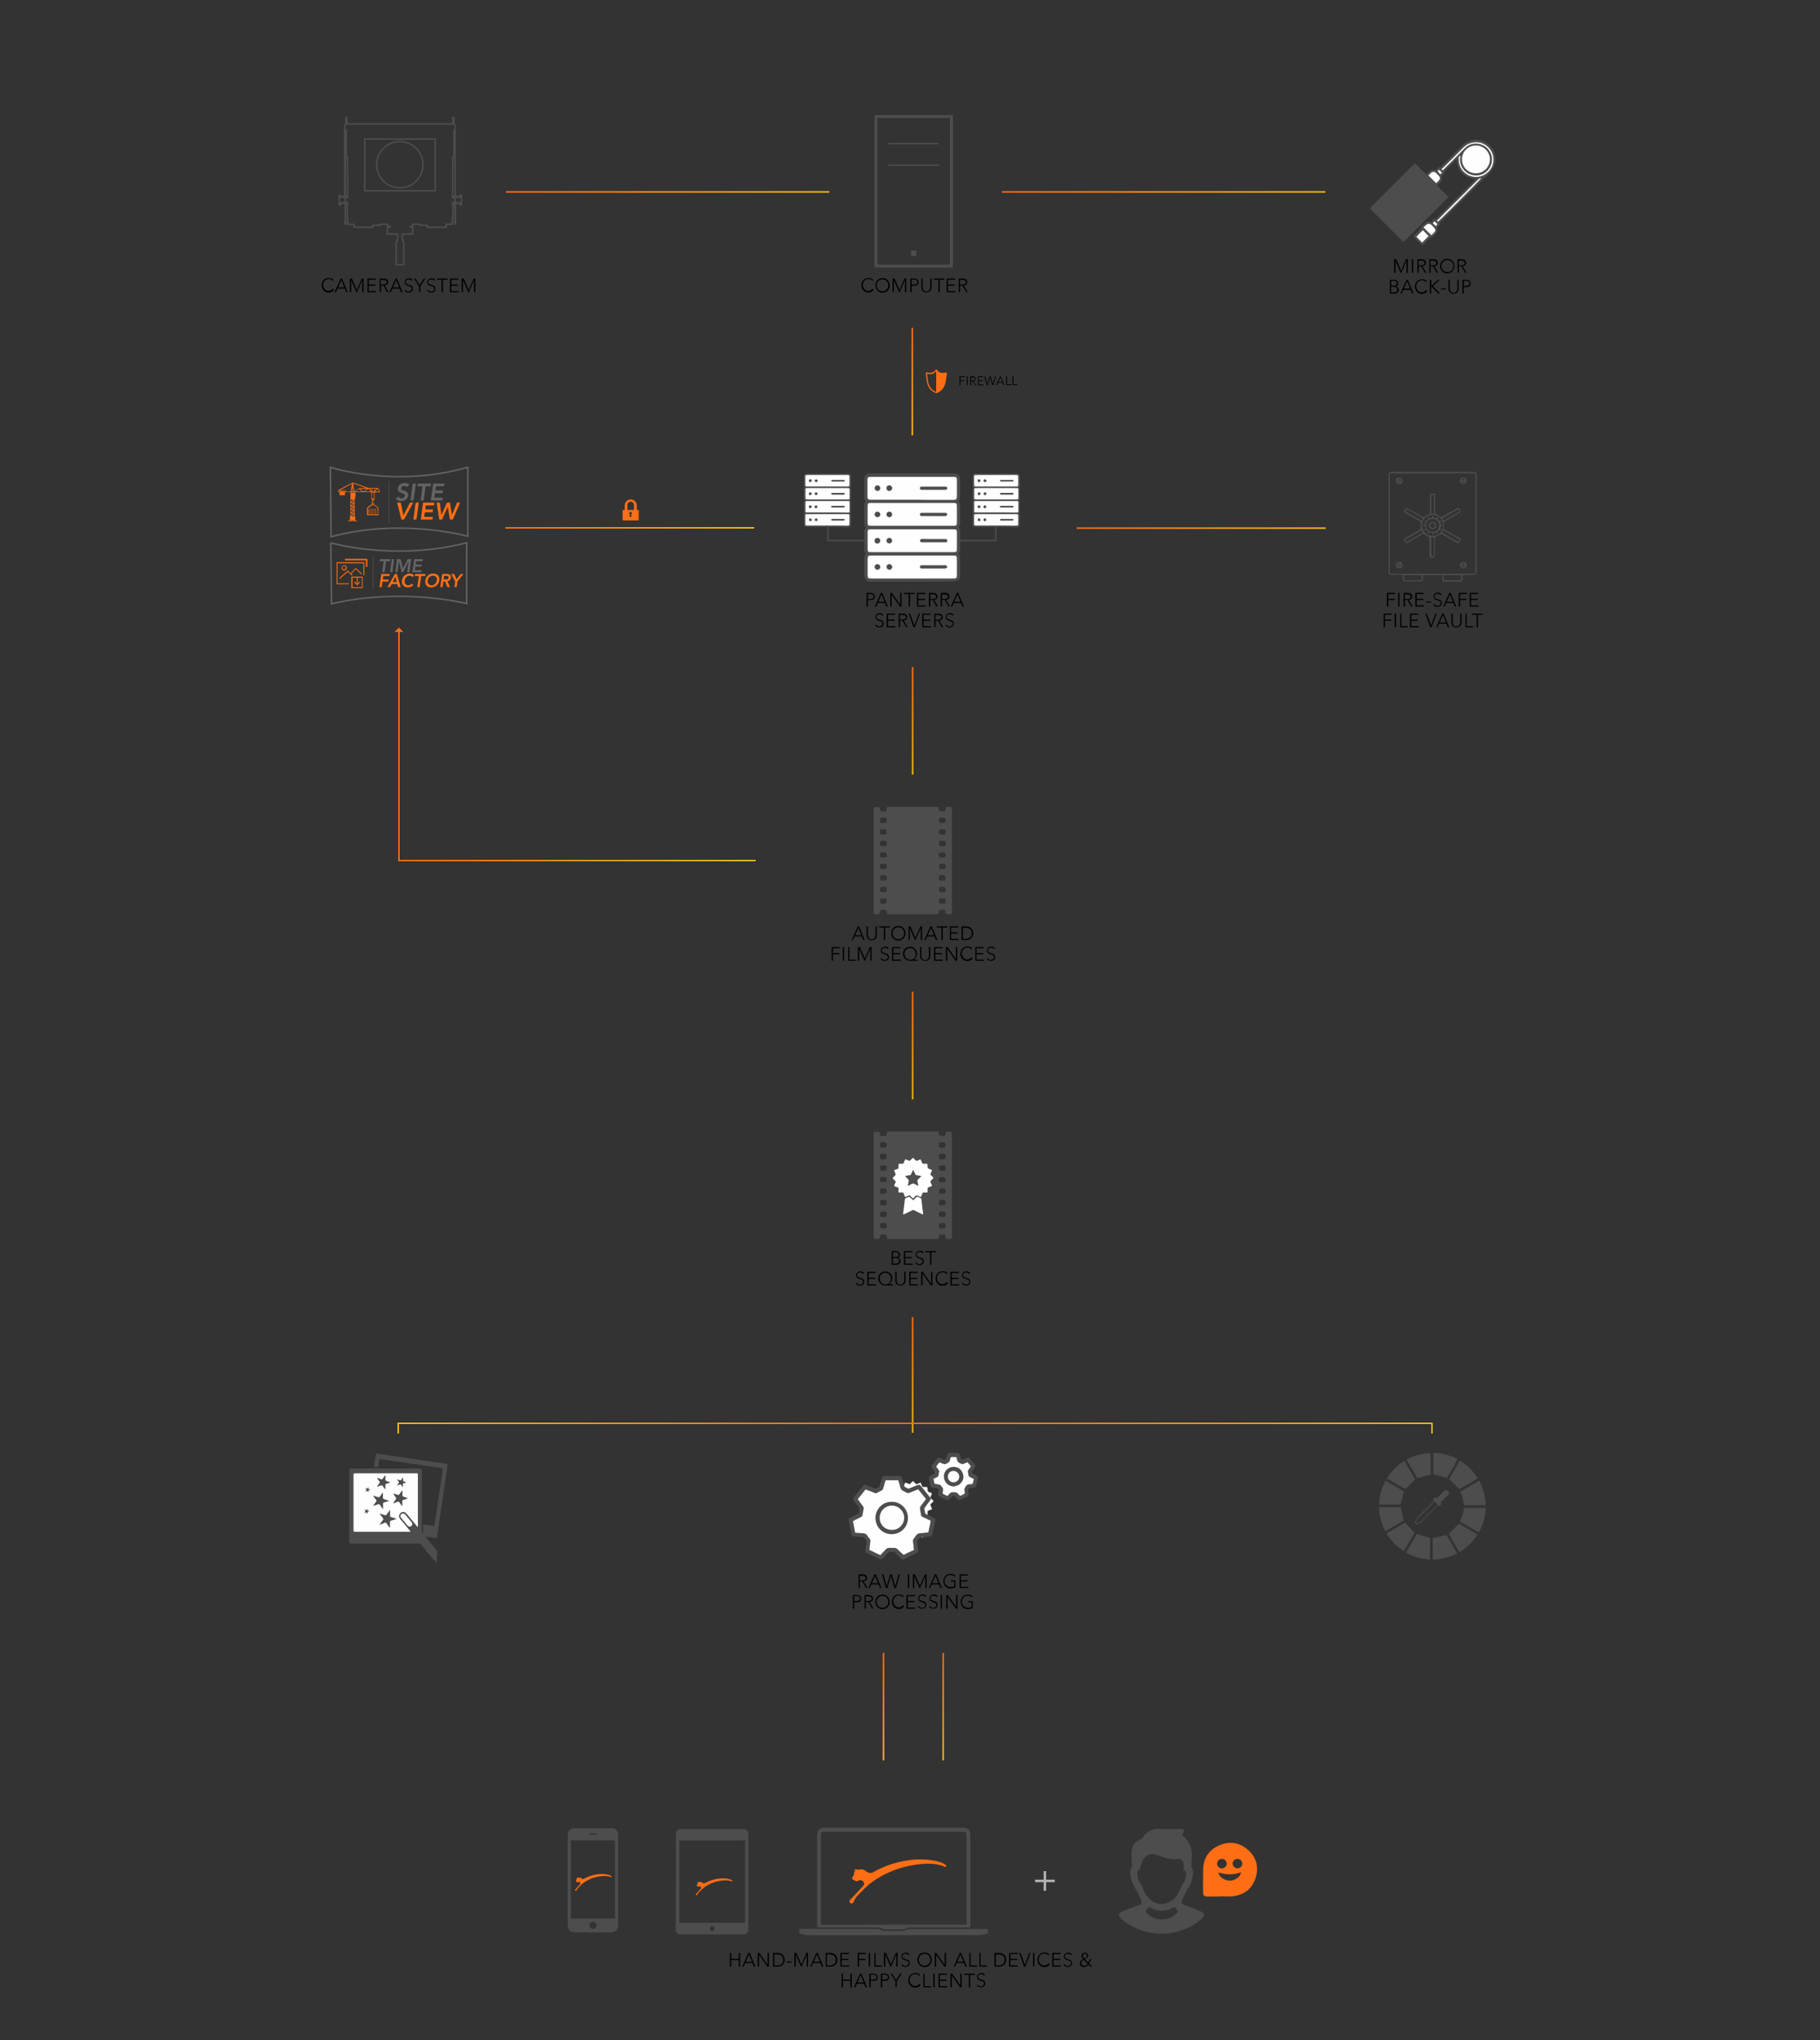 <svg xmlns="http://www.w3.org/2000/svg" xmlns:xlink="http://www.w3.org/1999/xlink" viewBox="0 0 1250 1401"><rect x="0" y="0" width="1250" height="1401" fill="#333333" stroke="none"/><style>.st0{fill:none;stroke:#4d4d4d;stroke-miterlimit:10}.st1{fill:#4d4d4d}.st2{fill:#fefefe}.st3{fill:#fff}.st4{fill:#ff6e14}.st5{fill:#fdfdfd}.st6{fill:#fafafa}.st7{fill:none;stroke:#4d4d4d;stroke-width:2;stroke-miterlimit:10}.st10,.st11,.st12,.st13,.st8,.st9{fill:none;stroke:url(#SVGID_1_);stroke-miterlimit:10}.st10,.st11,.st12,.st13,.st9{stroke:url(#SVGID_2_)}.st10,.st11,.st12,.st13{stroke:url(#SVGID_3_)}.st11,.st12,.st13{stroke:url(#SVGID_4_)}.st12,.st13{stroke:url(#SVGID_5_)}.st13{stroke:url(#SVGID_6_)}.st14{clip-path:url(#SVGID_8_)}.st15{clip-path:url(#SVGID_12_);fill:#ff6e14}.st16{clip-path:url(#SVGID_14_)}.st17{clip-path:url(#SVGID_18_);fill:#ff6e14}.st18{clip-path:url(#SVGID_20_)}.st19{clip-path:url(#SVGID_24_);fill:#ff6e14}.st20,.st21,.st22,.st23,.st24{fill:none;stroke:url(#SVGID_25_);stroke-miterlimit:10}.st21,.st22,.st23,.st24{stroke:url(#SVGID_26_)}.st22,.st23,.st24{stroke:url(#SVGID_27_)}.st23,.st24{stroke:url(#SVGID_28_)}.st24{stroke:url(#SVGID_29_)}.st25{fill:url(#SVGID_30_)}.st26,.st27{fill:none;stroke:url(#SVGID_31_);stroke-miterlimit:10}.st27{stroke:url(#SVGID_32_)}.st28{clip-path:url(#SVGID_34_)}.st29,.st30,.st31,.st32{clip-path:url(#SVGID_36_);fill:#646464}.st30,.st31,.st32{fill:#ff6e14}.st31,.st32{fill:none;stroke:#646464;stroke-miterlimit:10}.st32{stroke-width:.25}.st33{clip-path:url(#SVGID_50_)}.st34{fill:none;stroke:#646464;stroke-miterlimit:10}.st34,.st35,.st36,.st37,.st38{clip-path:url(#SVGID_54_)}.st35{stroke:#646464;stroke-width:.25;stroke-miterlimit:10;fill:none}.st36,.st37,.st38{fill:#646464}.st37,.st38{fill:#ff6e14}.st38{fill:none;stroke:#ff6e14;stroke-linejoin:round;stroke-miterlimit:10}.st39{fill:#b3b3b3}</style><g id="Icons"><g id="Ebene_2"><path class="st0" d="M306.1 156v-.5h.4V154h3.6v-.1h.3v-1.2h.5v-3.4h.2V141h-.2v-2h.4v.4h.2v.4h.1v.1h.3v-.1h.5V135h-.5v-.1h-.3v.2h-.2v.6h-.1v.3h-.4v-18.4h.1V109h-.1v-1.2h.3v.1h.6V89.3h.4v4.5h.3v57.9h.1v1.1h-.3v1.1h.4v-.6h.1v-13.5h.4v.1h.3v-.1h.1v-.5h1.9v.1h.3v1.2h1.1v-6.5h-1.1v1.2h-.3v.1h-1.7v-.3h-.1v-.4h-.7v.2h-.4v-48c0-1.3-.9-1.8-.9-1.8v-4.4h-.7v4.4h-72.8v-4.4h-.6v4.4s-.9.5-.9 1.8v48h-.4v-.2h-.4v.4h-.1v.3h-1.7v-.1h-.3v-1.2h-.8v6.5h1.1v-1.2h.3v-.1h1.9v.5h.1v.1h.3v-.1h.4v13.5h.1v.6h.4v-1.1h-.6v-1.1h.1V93.8h.3v-4.5h.4v18.5h.6v-.1h.3v1.2h-.1v8.5h.1v18.4h-.4v-.3h-.1v-.5h-.2v-.2h-.3v.1h-.5v4.7h.5v.1h.3v-.1h.1v-.4h.2v-.2h.4v2h-.2v8.4h.2v3.4h.5v1.2h.3v.1h3.6v1.5h.4v.5h12.1v-.5h.4v-.9h4.9v-.1h.1v-.2h.2v-.4h5v1.4h1.6v.5H266v4.8h7.1v4.2h-.5l-.5 1.9v14.9h5.2v-14.9l-.5-1.9h-.5v-4.2h7.1v-4.8h-1.6v-.5h1.6V154h5v.4h.2v.2h.1v.1h4.8v.9h.4v.5h12.2zm-7.2-25h-48.4V95.5h48.4V131z"/><circle class="st0" cx="274.6" cy="113.1" r="15.9"/></g><g id="Ebene_2_1_"><path class="st1" d="M626.5 399.5h-28.1c-3.5 0-4.8-1.3-4.8-4.8v-10.8c0-1.1 0-2.2.7-3.1.2-.2.4-.5.1-.8-1-1.1-.8-2.5-.8-3.9v-10c0-1.2-.1-2.4.8-3.4.2-.3.2-.5 0-.8-.8-1-.8-2.2-.8-3.4v-10.8c0-1.1 0-2.1.7-3 .3-.3.2-.6 0-.9-.7-.9-.7-1.9-.7-3v-11.4c0-2.9 1.4-4.3 4.3-4.3H655c3 0 4.4 1.4 4.4 4.4v10.9c0 1.2.1 2.4-.8 3.4-.2.3-.3.5 0 .8.9 1 .8 2.2.8 3.4v10.6c0 1.1 0 2.2-.7 3.1-.2.2-.4.5-.1.8 1 1.2.8 2.6.8 4v9.8c0 1.2.1 2.4-.8 3.4-.3.3-.2.6 0 .8.8 1 .8 2.2.8 3.4v10.9c0 3-1.4 4.4-4.4 4.4-9.5.3-19 .3-28.5.3z"/><path class="st2" d="M626.4 343.2h-27.8c-2.5 0-2.8-.3-2.8-2.7v-10.1c0-2.7.2-2.9 2.9-2.9H654.8c2 0 2.4.4 2.4 2.3v10.6c0 2.6-.3 2.9-2.8 2.9h-17.9c-3.4-.1-6.7-.1-10.1-.1z"/><path class="st3" d="M626.5 397.3h-27.8c-2.5 0-2.8-.2-2.8-2.7V384c0-2.1.4-2.5 2.6-2.5h56c2.4 0 2.7.3 2.7 2.6v10.6c0 2.3-.3 2.6-2.6 2.6h-28.1z"/><path class="st2" d="M626.7 345.4h27.9c2.3 0 2.6.2 2.6 2.6v10.6c0 2.3-.3 2.5-2.5 2.5h-56.5c-2 0-2.3-.3-2.3-2.4v-10.9c0-2.2.3-2.4 2.4-2.4h28.4zm-.2 33.8h-28.1c-2.2 0-2.5-.3-2.5-2.5v-11.1c0-1.7.4-2.1 2.1-2.1h57.1c1.7 0 2.1.4 2.1 2.1v11.1c0 2.2-.3 2.5-2.5 2.5h-28.2z"/><path class="st1" d="M641.1 334.2h7.8c.8 0 1.7.1 1.7 1.1 0 .9-.8 1.1-1.6 1.1h-15.6c-.8 0-1.6-.1-1.6-1.1 0-1.1.8-1.1 1.7-1.1h7.6zm-38.4 3c-1 0-2-.9-2-2 0-1 1-2 2-1.9 1.1.1 1.8.8 1.9 1.9.1 1-.9 2-1.9 2zm8 0c-1.1 0-2-1-1.9-2.1.1-1.1.8-1.8 2-1.8 1-.1 2 1 2 2-.1 1-1 2-2.1 1.9zm30.5 53.2h-7.8c-.8 0-1.6-.1-1.6-1 0-1.1.8-1.2 1.6-1.2h15.4c.8 0 1.7.1 1.7 1.1s-.9 1.1-1.7 1.1h-7.6zm-38.6-3c1 0 2.1 1 2 2-.1 1.1-.8 1.8-1.9 1.9-1 .1-2-.9-2-1.9-.1-1 .9-2 1.9-2zm8.2 0c1 0 2 1 2 2s-1 2-2 1.9c-1.1-.1-1.8-.8-1.9-1.9-.2-1 .8-2 1.9-2zm30.4-33h-7.6c-.8 0-1.8 0-1.8-1.1 0-1.2 1-1.1 1.8-1.1h15.1c.8 0 1.8-.1 1.8 1.1 0 1.1-1 1.1-1.8 1.1-2.5.1-5 0-7.5 0zm-30.4.8c-1.1 0-2-.9-2-1.9 0-1 .9-2 2-1.9 1.2 0 1.8.7 1.9 1.8.2 1-.8 2-1.9 2zm-8.2 0c-1.1 0-2-1-1.9-2 .1-1.1.8-1.8 1.9-1.8 1.1 0 2 .9 2 2 0 1-.9 1.8-2 1.8zm38.5 15h7.8c.7 0 1.5 0 1.7.8.3 1.3-.7 1.4-1.6 1.4h-15.6c-.8 0-1.5-.1-1.5-1.1s.8-1.1 1.5-1.2c2.5.1 5.1.1 7.7.1zm-30.3-.8c1.1 0 2 1 1.9 2-.1 1.1-.8 1.8-1.9 1.8-1.1 0-2-.9-2-1.9 0-1 .9-1.9 2-1.9zm-8.2 0c1.1 0 2 .8 2 1.9 0 1-.9 2-2 2-1.2 0-1.8-.7-1.9-1.8-.2-1.1.8-2.1 1.9-2.1z"/><g><path class="st1" d="M684.2 362h-13.9c-1.7 0-2.4-.6-2.4-2.4v-5.3c0-.5 0-1.1.4-1.5.1-.1.2-.2 0-.4-.5-.6-.4-1.2-.4-1.9v-4.9c0-.6 0-1.2.4-1.7.1-.1.1-.3 0-.4-.4-.5-.4-1.1-.4-1.7v-5.3c0-.5 0-1 .4-1.5.1-.2.1-.3 0-.5-.4-.4-.4-.9-.4-1.5v-5.6c0-1.4.7-2.1 2.1-2.1h28.3c1.5 0 2.2.7 2.2 2.2v5.4c0 .6 0 1.2-.4 1.7-.1.1-.1.3 0 .4.4.5.4 1.1.4 1.7v5.3c0 .5 0 1.1-.4 1.5-.1.1-.2.2 0 .4.5.6.4 1.3.4 2v4.9c0 .6 0 1.2-.4 1.7-.1.1-.1.3 0 .4.4.5.4 1.1.4 1.7v5.4c0 1.5-.7 2.2-2.2 2.2-4.6-.2-9.3-.2-14.1-.2z"/><path class="st2" d="M684.2 334.1h-13.8c-1.2 0-1.4-.1-1.4-1.4v-5c0-1.4.1-1.5 1.4-1.5H698.1c1 0 1.2.2 1.2 1.2v5.3c0 1.3-.1 1.4-1.4 1.4h-13.7zm0 26.8h-13.8c-1.3 0-1.4-.1-1.4-1.3v-5.3c0-1.1.2-1.2 1.3-1.2H698c1.2 0 1.3.1 1.3 1.3v5.3c0 1.1-.2 1.3-1.3 1.3-4.5-.1-9.1-.1-13.8-.1zm.1-25.7h13.8c1.2 0 1.3.1 1.3 1.3v5.3c0 1.1-.1 1.2-1.2 1.2H670.3c-1 0-1.2-.2-1.2-1.2v-5.4c0-1.1.1-1.2 1.2-1.2h14zm-.1 16.7h-13.9c-1.1 0-1.2-.1-1.2-1.2v-5.5c0-.9.2-1.1 1-1.1h28.3c.9 0 1 .2 1 1.1v5.5c0 1.1-.1 1.3-1.2 1.3-4.7-.1-9.3-.1-14-.1z"/><path class="st1" d="M691.4 329.6h3.9c.4 0 .8 0 .8.6 0 .5-.4.5-.8.5h-7.7c-.4 0-.8-.1-.8-.5 0-.5.4-.6.8-.6h3.8zm-19 1.5c-.5 0-1-.5-1-1s.5-1 1-1c.6 0 .9.4 1 .9 0 .6-.4 1.1-1 1.1zm4 0c-.5 0-1-.5-.9-1 .1-.6.4-.9 1-.9.5 0 1 .5 1 1-.1.5-.6.9-1.1.9zm15.1 26.4h-3.9c-.4 0-.8 0-.8-.5s.4-.6.8-.6h7.6c.4 0 .8.1.8.6s-.4.5-.9.5h-3.6zm-19.1-1.5c.5 0 1 .5 1 1 0 .6-.4.9-.9.9s-1-.4-1-.9c-.1-.5.4-1 .9-1zm4 0c.5 0 1 .5 1 1s-.5 1-1 .9c-.6-.1-.9-.4-.9-.9-.1-.5.4-1 .9-1zm15.1-16.3h-3.8c-.4 0-.9 0-.9-.6s.5-.6.9-.6h7.5c.4 0 .9 0 .9.6s-.5.6-.9.6h-3.7zm-15 .3c-.5 0-1-.4-1-.9s.5-1 1-1c.6 0 .9.4 1 .9 0 .6-.5 1-1 1zm-4.1 0c-.5 0-1-.5-.9-1 .1-.5.4-.9 1-.9.5 0 1 .5 1 1-.1.5-.6.9-1.1.9zm19 7.4h3.9c.3 0 .7 0 .8.4.1.6-.3.7-.8.7h-7.8c-.4 0-.8-.1-.8-.5 0-.5.4-.6.8-.6h3.9zm-14.9-.3c.5 0 1 .5.9 1-.1.5-.4.9-1 .9-.5 0-1-.4-1-1 .1-.5.5-.9 1.1-.9zm-4.1 0c.5 0 1 .4 1 .9s-.5 1-1 1c-.6 0-.9-.4-1-.9 0-.6.4-1 1-1z"/></g><g><path class="st1" d="M568.3 362h-13.9c-1.7 0-2.4-.6-2.4-2.4v-5.3c0-.5 0-1.1.4-1.5.1-.1.2-.2 0-.4-.5-.6-.4-1.2-.4-1.9v-4.9c0-.6 0-1.2.4-1.7.1-.1.1-.3 0-.4-.4-.5-.4-1.1-.4-1.7v-5.3c0-.5 0-1 .4-1.5.1-.2.1-.3 0-.5-.4-.4-.4-.9-.4-1.5v-5.6c0-1.4.7-2.1 2.1-2.1h28.3c1.5 0 2.2.7 2.2 2.2v5.4c0 .6 0 1.2-.4 1.7-.1.1-.1.3 0 .4.4.5.4 1.1.4 1.7v5.3c0 .5 0 1.1-.4 1.5-.1.1-.2.2 0 .4.5.6.4 1.3.4 2v4.9c0 .6 0 1.2-.4 1.7-.1.1-.1.3 0 .4.4.5.4 1.1.4 1.7v5.4c0 1.5-.7 2.2-2.2 2.2-4.7-.2-9.4-.2-14.1-.2z"/><path class="st2" d="M568.3 334.1h-13.8c-1.2 0-1.4-.1-1.4-1.4v-5c0-1.4.1-1.5 1.4-1.5H582.2c1 0 1.2.2 1.2 1.2v5.3c0 1.3-.1 1.4-1.4 1.4h-13.7zm0 26.8h-13.8c-1.3 0-1.4-.1-1.4-1.3v-5.3c0-1.1.2-1.2 1.3-1.2h27.7c1.2 0 1.3.1 1.3 1.3v5.3c0 1.1-.2 1.3-1.3 1.3-4.5-.1-9.2-.1-13.8-.1zm.1-25.7h13.8c1.2 0 1.3.1 1.3 1.3v5.3c0 1.1-.1 1.2-1.2 1.2H554.4c-1 0-1.2-.2-1.2-1.2v-5.4c0-1.1.1-1.2 1.2-1.2h14zm-.1 16.7h-13.9c-1.1 0-1.2-.1-1.2-1.2v-5.5c0-.9.2-1.1 1-1.1h28.3c.9 0 1 .2 1 1.1v5.5c0 1.1-.1 1.3-1.2 1.3-4.7-.1-9.3-.1-14-.1z"/><path class="st1" d="M575.5 329.6h3.9c.4 0 .8 0 .8.6 0 .5-.4.5-.8.5h-7.7c-.4 0-.8-.1-.8-.5 0-.5.4-.6.8-.6h3.8zm-19 1.5c-.5 0-1-.5-1-1s.5-1 1-1c.6 0 .9.4 1 .9 0 .6-.5 1.1-1 1.1zm4 0c-.5 0-1-.5-.9-1 .1-.6.4-.9 1-.9.5 0 1 .5 1 1-.1.5-.6.9-1.1.9zm15.1 26.4h-3.9c-.4 0-.8 0-.8-.5s.4-.6.8-.6h7.6c.4 0 .8.1.8.6s-.4.5-.9.5h-3.6zm-19.1-1.5c.5 0 1 .5 1 1 0 .6-.4.9-.9.9s-1-.4-1-.9c-.1-.5.4-1 .9-1zm4 0c.5 0 1 .5 1 1s-.5 1-1 .9c-.6-.1-.9-.4-.9-.9-.1-.5.4-1 .9-1zm15.1-16.3h-3.8c-.4 0-.9 0-.9-.6s.5-.6.9-.6h7.5c.4 0 .9 0 .9.6s-.5.6-.9.6h-3.7zm-15.1.3c-.5 0-1-.4-1-.9s.5-1 1-1c.6 0 .9.4 1 .9.1.6-.4 1-1 1zm-4.1 0c-.5 0-1-.5-.9-1 .1-.5.4-.9 1-.9.5 0 1 .5 1 1s-.5.9-1.1.9zm19.1 7.4h3.9c.3 0 .7 0 .8.4.1.6-.3.7-.8.7h-7.8c-.4 0-.8-.1-.8-.5 0-.5.4-.6.8-.6h3.9zm-15-.3c.5 0 1 .5.9 1-.1.5-.4.9-1 .9-.5 0-1-.4-1-1 .1-.5.6-.9 1.1-.9zm-4 0c.5 0 1 .4 1 .9s-.5 1-1 1c-.6 0-.9-.4-1-.9-.1-.6.4-1 1-1z"/></g><g><path class="st4" d="M437.2 350.2h.9c.4 0 .6.2.6.6v5.9c0 .5-.2.7-.7.7H428.2c-.4 0-.6-.2-.6-.6v-6c0-.4.2-.6.6-.6h.9v-.3-2.8c0-2.3 1.8-4.1 4.1-4.1 2.2 0 4.1 1.8 4.1 4v2.9c-.1.1-.1.2-.1.3zm-1.8 0c0-1.2.1-2.5 0-3.7-.1-1.3-1.5-2.2-2.7-1.9-1.1.3-1.8 1.1-1.8 2.3V350.3c1.4-.1 2.9-.1 4.5-.1zm-3.1 4.7h1.6c-.2-.5-.3-1-.5-1.5.5-.3.7-.7.6-1.1-.1-.4-.5-.7-.9-.7s-.7.3-.9.6c-.1.4 0 .8.5 1.1-.1.6-.3 1.1-.4 1.6z"/></g><path class="st0" d="M568.7 361.4L568.7 371.2 593.7 371.2"/><path class="st0" d="M683.9 361.4L683.9 371.2 659 371.2"/><g><path class="st4" d="M643.1 270c-.2 0-.3-.1-.4-.1-3-1.1-4.9-3.3-5.8-6.4-.4-1.4-.6-2.8-.7-4.2-.1-1-.3-1.9-.4-2.9 0-.1 0-.2.1-.3.2-.3.5-.4.9-.3.9.2 1.8.3 2.7.2 1.3-.2 2.4-.9 3.1-2 .1-.2.2-.2.4-.2h.3c.1 0 .2 0 .3.2.9 1.5 2.3 2.2 4 2.1.7 0 1.4-.2 2.1-.3.1 0 .2 0 .3.1.4.2.4.5.3.9-.2 1.4-.4 2.9-.6 4.4-.2 1.3-.5 2.5-1 3.7-1 2.3-2.6 4-5 4.9-.2.1-.4.1-.6.2zm-6.4-13.3v.2c.1.8.2 1.5.3 2.3.2 1.4.4 2.8.7 4.1.6 2 1.6 3.7 3.4 4.9.6.4 1.2.7 1.9.9v-14.3l-.1.1c-1.1 1.4-2.6 2.1-4.4 2-.6-.1-1.2-.2-1.8-.2z"/></g><g><path d="M659.1 258.5h3.6v.5h-3.1v2.2h2.8v.5h-2.8v2.9h-.6v-6.1zm4.9 0h.6v6h-.6v-6zm2.4 0H668.3c.1 0 .3 0 .4.1.2 0 .3.1.5.1s.3.2.4.3.2.3.3.5.1.4.1.7c0 .3 0 .5-.1.7-.1.2-.2.3-.4.5-.2.1-.3.2-.5.3-.2.1-.4.1-.5.1l1.8 2.9h-.6l-1.7-2.9h-1v2.9h-.6v-6.2zm.6 2.7h1.2c.3 0 .5 0 .7-.1.2-.1.3-.2.4-.3.1-.1.2-.2.2-.3s.1-.2.1-.3 0-.2-.1-.3-.1-.2-.2-.3c-.1-.1-.2-.2-.4-.3-.2-.1-.4-.1-.7-.1H667v2zm4.6-2.7h3.7v.5h-3.1v2.2h2.9v.5h-2.9v2.4h3.3v.5h-3.8v-6.1zm4.5 0h.6l1.5 5.3 1.5-5.3h.7l1.5 5.3 1.5-5.3h.6l-1.8 6h-.7l-1.5-5.4-1.5 5.4h-.7l-1.7-6zm10.7 0h.6l2.5 6h-.6l-.7-1.6h-3.2l-.7 1.6h-.6l2.7-6zm.3.6l-1.4 3.3h2.8l-1.4-3.3zm3.9-.6h.6v5.5h2.8v.5H691v-6zm4.4 0h.6v5.5h2.8v.5h-3.4v-6z"/></g></g><g id="Ebene_3"><path class="st1" d="M1000.3 109.5l-8.4 8.4c-.1.2.3.4.2.9-.4.8-1.4 1.3-2 2.3 0 .2.1.5.1.7.3 1.3-.1 2.4-1 3.4l-2.2 2.2c2.5 2.7 5.2 5 7.5 7.7 0 .1 0 .2.1.2v.2c-.1.1-.2.3-.3.4l-29.6 29.6c-.1.1-.3.2-.4.3-.1 0-.2.1-.2.1-.5 0-.8-.3-1.1-.6L941.7 144c-.2-.2-.5-.4-.5-.8-.1-.6.5-.9.8-1.3 6.3-6.4 12.7-12.7 19-19l9.6-9.6c.4-.4.7-.8 1.4-1 1.3 1.1 2.5 2.5 3.8 3.7l3.9 3.9 1.8-1.8c1.2-1.4 2.7-1.9 4.6-1.2.4-.5.9-1 1.4-1.5.5-.5 1-.8 1.9-.3.3-.4.5-.8.9-1.1 4.7-4.8 9.5-9.5 14.3-14.3 2.1-2.1 4.7-3.2 7.7-3.6 3.1-.3 5.9.3 8.5 1.9 3.8 2.4 5.9 5.8 6.2 10.3.3 4.2-1.2 7.8-4.2 10.8l-33.1 33.1c-.3.3-.7.6-1 .9 0 .5.3.8.3 1.2-.7.6-1.5 1.3-2.1 1.8 0 .4-.1.5 0 .6.5 1.5 0 2.8-1 3.9-.8.9-1.7 1.7-2.5 2.5-.4 0-.7 0-1 .1-1.8 1.8-3.5 3.6-5.3 5.2-1.1-.5-5.6-4.9-6.3-6.2 1.6-1.9 3.6-3.6 5.3-5.5v-1c.9-.8 1.8-1.8 2.8-2.6.9-.8 2-1.1 3.2-.8.2.1.5.1.9.1.6-.7 1.3-1.4 1.9-2.1.5 0 .8.1 1 .3l27.7-27.7c-8.1-.8-12.4-5.4-13.3-13.4z"/><path class="st2" d="M1004.1 109.3c.1-5.4 4.4-9.5 9.8-9.4 5.2.1 9.5 4.5 9.4 9.7-.1 5.2-4.5 9.5-9.7 9.4-5.4 0-9.5-4.3-9.5-9.7z"/><path class="st5" d="M1001.9 107.8c.3-.4.6-.7 1-.9.2.3.1.7 0 1-.9 5.5 2.7 11.3 8.8 12.4 7.3 1.3 12.7-4.2 13-10.3.2-5-3.2-9.9-8.5-11.1-3.9-.8-7.4.1-10.2 2.9-1.7 1.7-3.4 3.4-5.1 5.2l-9.1 9.1c-.3.3-.5.7-1 .8-.3-.2-.5-.4-.7-.8.3-.2.7-.5 1-.8 4.8-4.7 9.5-9.5 14.2-14.2 3.3-3.3 8.6-4.3 12.9-2.6 4.7 2 7.6 6.3 7.5 11.4-.1 7-6.7 12.6-13.6 11.5-5.9-.9-10.1-5.7-10.2-11.7-.1-.7 0-1.3 0-1.9zm-24.6 50.3c1.3 1.3 2.6 2.7 3.9 4l-4.5 4.5c-1.3-1.3-2.6-2.7-3.9-4 1.4-1.5 2.9-3 4.5-4.5z"/><path class="st2" d="M987.6 152.3c-.3-.1-.5-.3-.6-.6.1-.4.5-.6.7-.9l27.5-27.5c.6-.6 1.2-1.1 2.1-.9-.4.8-28.4 28.9-29.7 29.9z"/><path class="st5" d="M981.1 120.5l1.7-1.7c1.1-1 2.4-1 3.5 0l1.8 1.8c1.1 1.1 1.1 2.3.1 3.4-.6.7-1.3 1.3-1.8 1.8-1.7-1.7-3.5-3.4-5.3-5.3z"/><path class="st2" d="M983.1 161.6l-5.4-5.4c.7-.7 1.4-1.4 2.2-2 .9-.7 2.2-.7 3 .1.8.7 1.5 1.4 2.2 2.2.9 1 .9 2.1 0 3.1-.7.7-1.4 1.3-2 2z"/><path class="st6" d="M990.4 118.6c-.3.3-.7.7-1.2 1.1-.5-.6-1.1-1.3-1.8-2.1.2-.3.6-.7 1-1 .7.6 1.3 1.3 2 2zm-4.4 36.7c-.7-.7-1.3-1.3-1.9-2 .2-.5.7-.8 1.2-1.2.8.5 1.3 1.3 2 1.9l-1.3 1.3z"/></g><path class="st7" d="M601.6 80H653.5V182.7H601.6z"/><path class="st0" d="M610.2 98.6L644.9 98.6"/><path class="st0" d="M610.2 113.4L644.9 113.4"/><path class="st1" d="M625.7 172.1H629.4V175.8H625.7z"/></g><g id="Linien"><linearGradient id="SVGID_1_" gradientUnits="userSpaceOnUse" x1="347.467" y1="131.771" x2="569.595" y2="131.771"><stop offset="0" stop-color="#FF6E14"/><stop offset="1" stop-color="#FFBF14"/></linearGradient><path class="st8" d="M347.5 131.8L569.6 131.8"/><linearGradient id="SVGID_2_" gradientUnits="userSpaceOnUse" x1="739.5" y1="362.749" x2="910.5" y2="362.749"><stop offset="0" stop-color="#FF6E14"/><stop offset="1" stop-color="#FFBF14"/></linearGradient><path class="st9" d="M739.5 362.7L910.5 362.7"/><linearGradient id="SVGID_3_" gradientUnits="userSpaceOnUse" x1="347" y1="362.5" x2="518" y2="362.5"><stop offset="0" stop-color="#FF6E14"/><stop offset="1" stop-color="#FFBF14"/></linearGradient><path class="st10" d="M347 362.5L518 362.5"/><linearGradient id="SVGID_4_" gradientUnits="userSpaceOnUse" x1="688.182" y1="131.771" x2="910.31" y2="131.771"><stop offset="0" stop-color="#FF6E14"/><stop offset="1" stop-color="#FFBF14"/></linearGradient><path class="st11" d="M688.2 131.8L910.3 131.8"/><linearGradient id="SVGID_5_" gradientUnits="userSpaceOnUse" x1="796.136" y1="469.439" x2="870.031" y2="469.439" gradientTransform="rotate(90 833.5 262.5)"><stop offset="0" stop-color="#FF6E14"/><stop offset="1" stop-color="#FFBF14"/></linearGradient><path class="st12" d="M626.6 225.1L626.6 299"/><linearGradient id="SVGID_6_" gradientUnits="userSpaceOnUse" x1="1029.136" y1="469.189" x2="1103.031" y2="469.189" gradientTransform="rotate(90 833.5 262.5)"><stop offset="0" stop-color="#FF6E14"/><stop offset="1" stop-color="#FFBF14"/></linearGradient><path class="st13" d="M626.8 458.1L626.8 532"/><path d="M229.3 199.2c-.5.6-1 1-1.6 1.3-.6.3-1.2.4-1.9.4s-1.4-.1-2-.4c-.6-.2-1.1-.6-1.5-1-.4-.4-.8-1-1-1.6-.2-.6-.4-1.3-.4-2s.1-1.4.4-2c.2-.6.6-1.1 1-1.6.4-.4.9-.8 1.5-1 .6-.2 1.3-.4 2-.4.6 0 1.2.1 1.8.3.6.2 1 .6 1.5 1.1l-.7.6c-.3-.4-.7-.8-1.1-1-.5-.2-.9-.3-1.4-.3-.6 0-1.2.1-1.6.3s-.9.5-1.3.9-.6.8-.8 1.3c-.2.5-.3 1-.3 1.6s.1 1.1.3 1.6c.2.5.5.9.8 1.3s.8.7 1.3.9c.5.2 1 .3 1.6.3.2 0 .5 0 .7-.1s.5-.1.7-.3c.2-.1.5-.3.7-.5.2-.2.4-.4.6-.7l.7 1zm4.7-7.9h.9l3.9 9.4h-1l-1-2.5h-5l-1.1 2.5h-.9l4.2-9.4zm.4 1l-2.2 5.1h4.3l-2.1-5.1zm6-1h1.3l3.4 7.9 3.4-7.9h1.2v9.4h-.9v-8.3l-3.6 8.3h-.4l-3.6-8.3v8.3h-.9v-9.4zm12.1 0h5.7v.8h-4.9v3.3h4.6v.8h-4.6v3.7h5.1v.8h-6v-9.4zm8.2 0h3c.2 0 .4 0 .7.1.2 0 .5.1.8.2s.5.2.7.4.4.4.5.7c.1.3.2.6.2 1 0 .5-.1.8-.2 1.1-.2.3-.3.5-.6.7-.2.2-.5.3-.8.4s-.6.2-.8.2l2.7 4.5h-1l-2.6-4.5h-1.6v4.5h-.9v-9.3zm.8 4.1h1.9c.5 0 .8-.1 1.1-.2s.5-.3.7-.4c.2-.2.3-.3.3-.5s.1-.4.1-.5 0-.3-.1-.5-.2-.4-.3-.5c-.2-.2-.4-.3-.7-.4s-.7-.2-1.1-.2h-1.9v3.2zm10.2-4.1h.9l3.9 9.4h-1l-1-2.5h-5l-1.1 2.5h-.9l4.2-9.4zm.4 1l-2.2 5.1h4.3l-2.1-5.1zm6.3 6.7c.2.4.5.7.9.9.4.2.8.3 1.3.3.3 0 .6 0 .8-.1s.5-.2.7-.4c.2-.2.3-.4.5-.6.1-.2.2-.5.2-.8 0-.3-.1-.6-.2-.8-.1-.2-.3-.4-.5-.5-.2-.1-.5-.3-.8-.4l-.9-.3-.9-.3c-.3-.1-.5-.3-.8-.5-.2-.2-.4-.4-.5-.7-.1-.3-.2-.7-.2-1.1 0-.4.1-.8.2-1.1.2-.3.4-.6.7-.8.3-.2.6-.4 1-.5.4-.1.7-.2 1.1-.2.5 0 1 .1 1.4.3.4.2.8.5 1.1.9l-.8.5c-.2-.3-.5-.5-.8-.7-.3-.2-.6-.2-1.1-.2-.3 0-.6 0-.8.1-.3.1-.5.2-.7.3-.2.1-.3.3-.5.5-.1.2-.2.5-.2.8 0 .5.1.8.4 1.1.2.3.5.5.9.6.4.1.7.3 1.2.4.4.1.8.3 1.2.4.4.2.7.4.9.8.2.3.4.8.4 1.4 0 .4-.1.8-.2 1.1-.2.3-.4.6-.6.8-.3.2-.6.4-.9.5-.4.1-.7.2-1.1.2-.6 0-1.2-.1-1.7-.3-.5-.2-1-.6-1.3-1.1l.6-.5zm9.4-2.4l-3.4-5.3h1l2.8 4.5 2.9-4.5h1l-3.4 5.3v4h-.9v-4zm6.1 2.4c.2.4.5.7.9.9.4.2.8.3 1.3.3.3 0 .6 0 .8-.1s.5-.2.7-.4c.2-.2.3-.4.5-.6.1-.2.2-.5.2-.8 0-.3-.1-.6-.2-.8-.1-.2-.3-.4-.5-.5-.2-.1-.5-.3-.8-.4l-.9-.3-.9-.3c-.3-.1-.5-.3-.8-.5-.2-.2-.4-.4-.5-.7-.1-.3-.2-.7-.2-1.1 0-.4.1-.8.2-1.1.2-.3.4-.6.7-.8.3-.2.6-.4 1-.5.4-.1.7-.2 1.1-.2.5 0 1 .1 1.4.3.4.2.8.5 1.1.9l-.8.5c-.2-.3-.5-.5-.8-.7-.3-.2-.6-.2-1.1-.2-.3 0-.6 0-.8.1-.3.1-.5.2-.7.3-.2.1-.3.3-.5.5-.1.2-.2.5-.2.8 0 .5.1.8.4 1.1.2.3.5.5.9.6.4.1.7.3 1.2.4.4.1.8.3 1.2.4.4.2.7.4.9.8.2.3.4.8.4 1.4 0 .4-.1.8-.2 1.1-.2.3-.4.6-.6.8-.3.2-.6.4-.9.5-.4.1-.7.2-1.1.2-.6 0-1.2-.1-1.7-.3-.5-.2-1-.6-1.3-1.1l.6-.5zm9.4-6.9h-3.2v-.8h7.3v.8h-3.2v8.6h-.9v-8.6zm5.8-.8h5.7v.8H310v3.3h4.6v.8H310v3.7h5.1v.8h-6v-9.4zm8.1 0h1.3l3.4 7.9 3.4-7.9h1.2v9.4h-.9v-8.3l-3.6 8.3h-.4l-3.6-8.3v8.3h-.9v-9.4zm282.8 7.9c-.5.6-1 1-1.6 1.3-.6.3-1.2.4-1.9.4s-1.4-.1-2-.4c-.6-.2-1.1-.6-1.5-1-.4-.4-.8-1-1-1.6-.2-.6-.4-1.3-.4-2s.1-1.4.4-2c.2-.6.6-1.1 1-1.6.4-.4.9-.8 1.5-1 .6-.2 1.3-.4 2-.4.6 0 1.2.1 1.8.3.6.2 1 .6 1.5 1.1l-.7.6c-.3-.4-.7-.8-1.1-1-.5-.2-.9-.3-1.4-.3-.6 0-1.2.1-1.6.3s-.9.5-1.3.9-.6.8-.8 1.3c-.2.5-.3 1-.3 1.6s.1 1.1.3 1.6c.2.5.5.9.8 1.3s.8.7 1.3.9c.5.2 1 .3 1.6.3.2 0 .5 0 .7-.1s.5-.1.7-.3c.2-.1.5-.3.7-.5.2-.2.4-.4.6-.7l.7 1zm1.3-3.2c0-.7.1-1.4.4-2 .2-.6.6-1.1 1-1.6.4-.4.9-.8 1.5-1 .6-.2 1.3-.4 2-.4s1.4.1 2 .4c.6.2 1.1.6 1.5 1 .4.4.8 1 1 1.6.2.6.4 1.3.4 2s-.1 1.4-.4 2c-.2.6-.6 1.1-1 1.6-.4.4-.9.8-1.5 1-.6.2-1.3.4-2 .4s-1.4-.1-2-.4c-.6-.2-1.1-.6-1.5-1-.4-.4-.8-1-1-1.6-.3-.6-.4-1.3-.4-2zm.8 0c0 .6.1 1.1.3 1.6.2.5.5.9.8 1.3s.8.7 1.3.9c.5.2 1 .3 1.6.3.6 0 1.2-.1 1.6-.3.5-.2.9-.5 1.3-.9.3-.4.6-.8.8-1.3.2-.5.3-1 .3-1.6s-.1-1.1-.3-1.6c-.2-.5-.5-.9-.8-1.3-.3-.4-.8-.7-1.3-.9-.5-.2-1-.3-1.6-.3-.6 0-1.2.1-1.6.3s-.9.5-1.3.9-.6.8-.8 1.3c-.2.5-.3 1-.3 1.6zm11-4.7h1.3l3.4 7.9 3.4-7.9h1.2v9.4h-.9v-8.3l-3.6 8.3h-.4l-3.6-8.3v8.3h-.9v-9.4zm12.1 0h2.7c.3 0 .7 0 1 .1.4.1.7.2 1 .4s.5.4.7.8c.2.3.3.7.3 1.2 0 .4-.1.8-.2 1.1-.2.3-.4.6-.6.8-.3.2-.6.3-.9.4-.3.1-.7.1-1.1.1h-2v4.5h-.9v-9.4zm.9 4.1h2c.2 0 .5 0 .7-.1.2-.1.5-.1.6-.3.2-.1.3-.3.5-.5.1-.2.2-.5.2-.8 0-.3-.1-.6-.2-.8s-.3-.4-.5-.5-.4-.2-.7-.3c-.2-.1-.5-.1-.7-.1h-1.9v3.4zm13.7 1.7c0 .5-.1 1-.2 1.4-.1.5-.3.9-.6 1.2-.3.4-.6.6-1.1.8-.4.2-1 .3-1.6.3-.6 0-1.2-.1-1.6-.3-.4-.2-.8-.5-1.1-.8-.3-.4-.5-.8-.6-1.2-.1-.5-.2-.9-.2-1.4v-5.8h.9v5.6c0 .3 0 .7.1 1.1s.2.7.4 1.1c.2.3.4.6.8.8.3.2.8.3 1.3.3s1-.1 1.3-.3c.3-.2.6-.5.8-.8.2-.3.3-.7.4-1.1.1-.4.1-.7.1-1.1v-5.6h.9v5.8zm4.7-5h-3.2v-.8h7.3v.8h-3.2v8.6h-.9v-8.6zm5.8-.8h5.7v.8h-4.9v3.3h4.6v.8h-4.6v3.7h5.1v.8h-6v-9.4zm8.1 0h3c.2 0 .4 0 .7.1.2 0 .5.1.8.2s.5.2.7.4.4.4.5.7c.1.3.2.6.2 1 0 .5-.1.8-.2 1.1-.2.3-.3.5-.6.7s-.5.3-.8.4c-.3.1-.6.2-.8.2l2.7 4.5h-1l-2.6-4.5h-1.6v4.5h-.9v-9.3zm.9 4.1h1.9c.5 0 .8-.1 1.1-.2s.5-.3.7-.4c.2-.2.3-.3.3-.5s.1-.4.1-.5 0-.3-.1-.5-.2-.4-.3-.5c-.2-.2-.4-.3-.7-.4s-.7-.2-1.1-.2h-1.9v3.2zm-64.1 211.8h2.7c.3 0 .7 0 1 .1.4.1.7.2 1 .4.3.2.5.4.7.8.2.3.3.7.3 1.2 0 .4-.1.8-.2 1.1-.2.3-.4.6-.6.8-.3.2-.6.3-.9.4-.3.1-.7.1-1.1.1h-2v4.5h-.9v-9.4zm.9 4.2h2c.2 0 .5 0 .7-.1.2-.1.5-.1.6-.3.2-.1.3-.3.5-.5.1-.2.2-.5.2-.8 0-.3-.1-.6-.2-.8-.1-.2-.3-.4-.5-.5s-.4-.2-.7-.3c-.2-.1-.5-.1-.7-.1h-1.9v3.4zm8.9-4.2h.9l3.9 9.4h-1l-1-2.5h-5l-1.1 2.5h-.9l4.2-9.4zm.4 1l-2.2 5.1h4.3l-2.1-5.1zm6.1-1h1.1l5.7 8.2v-8.2h.9v9.4h-1.1l-5.7-8.2v8.2h-.9v-9.4zm12.6.8h-3.2v-.8h7.3v.8H625v8.6h-.9V408zm5.8-.8h5.7v.8h-4.9v3.3h4.6v.8h-4.6v3.7h5.1v.8h-6v-9.4zm8.1 0h3c.2 0 .4 0 .7.1.2 0 .5.1.8.2s.5.2.7.4.4.4.5.7.2.6.2 1c0 .5-.1.8-.2 1.1s-.3.5-.6.7c-.2.2-.5.3-.8.4-.3.1-.6.2-.8.2l2.7 4.5h-1l-2.6-4.5H639v4.5h-1v-9.3zm.9 4.2h1.9c.5 0 .8-.1 1.1-.2s.5-.3.7-.4c.2-.2.3-.3.3-.5s.1-.4.1-.5 0-.3-.1-.5-.2-.4-.3-.5c-.2-.2-.4-.3-.7-.4s-.7-.2-1.1-.2h-1.9v3.2zm7.3-4.2h3c.2 0 .4 0 .7.1.2 0 .5.1.8.2s.5.2.7.4.4.4.5.7c.1.3.2.6.2 1 0 .5-.1.8-.2 1.1-.2.3-.3.5-.6.7s-.5.3-.8.4c-.3.1-.6.2-.8.2l2.7 4.5h-1l-2.6-4.5H647v4.5h-.9v-9.3zm.8 4.2h1.9c.5 0 .8-.1 1.1-.2s.5-.3.7-.4c.2-.2.3-.3.3-.5s.1-.4.1-.5 0-.3-.1-.5-.2-.4-.3-.5c-.2-.2-.4-.3-.7-.4s-.7-.2-1.1-.2H647v3.2zm10.2-4.2h.9l3.9 9.4h-1l-1-2.5h-5l-1.1 2.5h-.9l4.2-9.4zm.4 1l-2.2 5.1h4.3l-2.1-5.1zM601.7 429c.2.4.5.7.9.9.4.2.8.3 1.3.3.3 0 .6 0 .8-.1s.5-.2.7-.4c.2-.2.3-.4.5-.6.1-.2.2-.5.2-.8 0-.3-.1-.6-.2-.8-.1-.2-.3-.4-.5-.5-.2-.1-.5-.3-.8-.4l-.9-.3-.9-.3c-.3-.1-.5-.3-.8-.5-.2-.2-.4-.4-.5-.7-.1-.3-.2-.7-.2-1.1 0-.4.1-.8.2-1.1.2-.3.4-.6.7-.8.3-.2.6-.4 1-.5.4-.1.7-.2 1.1-.2.5 0 1 .1 1.4.3.4.2.8.5 1.1.9l-.8.5c-.2-.3-.5-.5-.8-.7-.3-.2-.6-.2-1.1-.2-.3 0-.6 0-.8.1-.3.1-.5.2-.7.3-.2.1-.3.3-.5.5-.1.2-.2.5-.2.8 0 .5.1.8.4 1.1.2.3.5.5.9.6.4.1.7.3 1.2.4.4.1.8.3 1.2.4.4.2.7.4.9.8.2.3.4.8.4 1.4 0 .4-.1.8-.2 1.1-.2.3-.4.6-.6.8-.3.2-.6.4-.9.5-.4.1-.7.2-1.1.2-.6 0-1.2-.1-1.7-.3-.5-.2-1-.6-1.3-1.1l.6-.5zm7.4-7.6h5.7v.8h-4.9v3.3h4.6v.8h-4.6v3.7h5.1v.8h-6v-9.4zm8.1 0h3c.2 0 .4 0 .7.1.2 0 .5.1.8.2s.5.2.7.4.4.4.5.7c.1.3.2.6.2 1 0 .5-.1.8-.2 1.1-.2.3-.3.5-.6.7-.2.2-.5.3-.8.4s-.6.2-.8.2l2.7 4.5h-1l-2.6-4.5h-1.6v4.5h-.9v-9.3zm.9 4.1h1.9c.5 0 .8-.1 1.1-.2s.5-.3.7-.4c.2-.2.3-.3.3-.5s.1-.4.1-.5 0-.3-.1-.5-.2-.4-.3-.5c-.2-.2-.4-.3-.7-.4s-.7-.2-1.1-.2h-1.9v3.2zm6-4.1h.9l3 8.2 3-8.2h.9l-3.6 9.4h-.9l-3.3-9.4zm9.4 0h5.7v.8h-4.9v3.3h4.6v.8h-4.6v3.7h5.1v.8h-6v-9.4zm8.1 0h3c.2 0 .4 0 .7.1.2 0 .5.1.8.2s.5.2.7.4.4.4.5.7c.1.3.2.6.2 1 0 .5-.1.8-.2 1.1-.2.3-.3.5-.6.7s-.5.3-.8.4c-.3.1-.6.2-.8.2l2.7 4.5h-1l-2.6-4.5h-1.6v4.5h-.9v-9.3zm.9 4.1h1.9c.5 0 .8-.1 1.1-.2s.5-.3.7-.4c.2-.2.3-.3.3-.5s.1-.4.1-.5 0-.3-.1-.5-.2-.4-.3-.5c-.2-.2-.4-.3-.7-.4s-.7-.2-1.1-.2h-1.9v3.2zm7.5 3.5c.2.4.5.7.9.9.4.2.8.3 1.3.3.3 0 .6 0 .8-.1.3-.1.5-.2.7-.4.2-.2.3-.4.5-.6.1-.2.2-.5.2-.8 0-.3-.1-.6-.2-.8-.1-.2-.3-.4-.6-.5-.2-.1-.5-.3-.8-.4l-.9-.3-.9-.3c-.3-.1-.5-.3-.8-.5-.2-.2-.4-.4-.5-.7-.1-.3-.2-.7-.2-1.1 0-.4.1-.8.2-1.1.2-.3.4-.6.7-.8.3-.2.6-.4 1-.5.4-.1.7-.2 1.1-.2.5 0 1 .1 1.4.3.4.2.8.5 1.1.9l-.8.5c-.2-.3-.5-.5-.8-.7-.3-.2-.6-.2-1.1-.2-.3 0-.6 0-.8.1-.3.1-.5.2-.7.3-.2.1-.3.3-.5.5-.1.2-.2.5-.2.8 0 .5.1.8.4 1.1.2.3.5.5.9.6.4.1.7.3 1.2.4.4.1.8.3 1.2.4.4.2.7.4.9.8.2.3.4.8.4 1.4 0 .4-.1.8-.2 1.1-.2.3-.4.6-.6.8-.3.2-.6.4-.9.5s-.7.2-1.1.2c-.6 0-1.2-.1-1.7-.3-.5-.2-1-.6-1.3-1.1l.7-.5z"/><g><path d="M589.1 636.2h.9l3.9 9.4h-1l-1-2.5h-5l-1.1 2.5h-.8l4.1-9.4zm.4 1l-2.2 5.1h4.3l-2.1-5.1zm12.7 4.8c0 .5-.1 1-.2 1.4s-.3.9-.6 1.2c-.3.4-.6.6-1.1.8-.4.2-1 .3-1.6.3-.6 0-1.2-.1-1.6-.3-.4-.2-.8-.5-1.1-.8-.3-.4-.5-.8-.6-1.2-.1-.5-.2-.9-.2-1.4v-5.8h.9v5.6c0 .3 0 .7.1 1.1s.2.7.4 1.1c.2.3.4.6.8.8.3.2.8.3 1.3.3s1-.1 1.3-.3c.3-.2.6-.5.8-.8.2-.3.3-.7.4-1.1.1-.4.1-.7.1-1.1v-5.6h.9v5.8zm4.8-5h-3.2v-.8h7.3v.8h-3.2v8.6h-.9V637zm5.1 3.9c0-.7.1-1.4.4-2 .2-.6.6-1.1 1-1.6.4-.4.9-.8 1.5-1 .6-.2 1.3-.4 2-.4s1.4.1 2 .4c.6.2 1.1.6 1.5 1 .4.4.8 1 1 1.6.2.6.4 1.3.4 2s-.1 1.4-.4 2c-.2.6-.6 1.1-1 1.6-.4.4-.9.8-1.5 1-.6.2-1.3.4-2 .4s-1.4-.1-2-.4c-.6-.2-1.1-.6-1.5-1-.4-.4-.8-1-1-1.6-.2-.6-.4-1.3-.4-2zm.9 0c0 .6.1 1.1.3 1.6.2.5.5.9.8 1.3s.8.7 1.3.9c.5.2 1 .3 1.6.3.6 0 1.2-.1 1.6-.3.5-.2.9-.5 1.3-.9.3-.4.6-.8.8-1.3.2-.5.3-1 .3-1.6s-.1-1.1-.3-1.6c-.2-.5-.5-.9-.8-1.3-.3-.4-.8-.7-1.3-.9-.5-.2-1-.3-1.6-.3-.6 0-1.2.1-1.6.3s-.9.5-1.3.9-.6.8-.8 1.3c-.2.5-.3 1-.3 1.6zm11-4.7h1.3l3.4 7.9 3.4-7.9h1.2v9.4h-.9v-8.3l-3.6 8.3h-.4l-3.6-8.3v8.3h-.8v-9.4zm15 0h.9l3.9 9.4h-1l-1-2.5h-5l-1.1 2.5h-.9l4.2-9.4zm.4 1l-2.2 5.1h4.3l-2.1-5.1zm7.2-.2h-3.2v-.8h7.3v.8h-3.2v8.6h-.9V637zm5.8-.8h5.7v.8h-4.9v3.3h4.6v.8h-4.6v3.7h5.1v.8h-5.9v-9.4zm8 0h2.9c.8 0 1.5.1 2.1.3.6.2 1 .5 1.4.8.4.3.7.7.9 1 .2.4.4.7.5 1.1.1.3.2.7.2.9v1.2c0 .3-.1.6-.2.9s-.3.7-.5 1.1-.5.7-.9 1c-.4.3-.8.6-1.4.8-.6.2-1.3.3-2.1.3h-2.9v-9.4zm.9 8.6h1.8c.6 0 1.2-.1 1.7-.2.5-.2 1-.4 1.4-.7.4-.3.7-.7.9-1.2.2-.5.3-1.1.3-1.7s-.1-1.3-.3-1.7c-.2-.5-.5-.9-.9-1.2-.4-.3-.9-.6-1.4-.7-.5-.2-1.1-.2-1.7-.2h-1.8v7.6zm-90.1 5.6h5.6v.8h-4.7v3.3h4.4v.8h-4.4v4.5h-.9v-9.4zm7.6 0h.9v9.4h-.9v-9.4zm3.7 0h.9v8.6h4.4v.8h-5.2v-9.4zm6.8 0h1.3l3.4 7.9 3.4-7.9h1.2v9.4h-.9v-8.3l-3.6 8.3h-.4l-3.6-8.3v8.3h-.9v-9.4zm16.1 7.6c.2.4.5.7.9.9.4.2.8.3 1.3.3.3 0 .6 0 .8-.1s.5-.2.7-.4c.2-.2.3-.4.5-.6.1-.2.2-.5.2-.8 0-.3-.1-.6-.2-.8-.1-.2-.3-.4-.5-.5-.2-.1-.5-.3-.8-.4l-.9-.3-.9-.3c-.3-.1-.5-.3-.8-.5-.2-.2-.4-.4-.5-.7-.1-.3-.2-.7-.2-1.1 0-.4.1-.8.2-1.1.2-.3.4-.6.7-.8.3-.2.6-.4 1-.5.4-.1.7-.2 1.1-.2.5 0 1 .1 1.4.3.4.2.8.5 1.1.9l-.8.5c-.2-.3-.5-.5-.8-.7-.3-.2-.6-.2-1.1-.2-.3 0-.6 0-.8.1-.3.1-.5.2-.7.3-.2.1-.3.3-.5.5-.1.2-.2.5-.2.8 0 .5.1.8.4 1.1.2.3.5.5.9.6.4.1.7.3 1.2.4.4.1.8.3 1.2.4.4.2.7.4.9.8.2.3.4.8.4 1.4 0 .4-.1.8-.2 1.1-.2.3-.4.6-.6.8-.3.2-.6.4-.9.5-.4.1-.7.2-1.1.2-.6 0-1.2-.1-1.7-.3-.5-.2-1-.6-1.3-1.1l.6-.5zm7.4-7.6h5.7v.8h-4.9v3.3h4.6v.8h-4.6v3.7h5.1v.8h-6v-9.4zm17.6 9.4h-5.2c-.7 0-1.3-.1-1.9-.3-.6-.2-1.1-.6-1.6-1s-.8-.9-1.1-1.5-.4-1.3-.4-2 .1-1.3.3-1.9c.2-.6.5-1.1 1-1.5.4-.4.9-.8 1.5-1 .6-.2 1.2-.4 2-.4s1.4.1 2 .4c.6.2 1.1.6 1.5 1 .4.4.7.9 1 1.5s.3 1.2.3 1.9c0 .4-.1.8-.2 1.2-.1.4-.3.8-.5 1.2s-.5.7-.7 1c-.3.3-.6.5-1 .6h2.9v.8zm-9.2-4.8c0 .5.1 1.1.3 1.6.2.5.5.9.8 1.3s.8.6 1.3.9 1 .3 1.6.3c.6 0 1.1-.1 1.6-.3.5-.2.9-.5 1.2-.9s.6-.8.7-1.3c.2-.5.2-1 .2-1.5 0-.6-.1-1.1-.3-1.6s-.4-.9-.8-1.3c-.3-.4-.7-.6-1.2-.8s-1-.3-1.6-.3c-.6 0-1.2.1-1.6.3s-.9.5-1.2.8c-.3.4-.6.8-.8 1.3s-.2.9-.2 1.5zm17.7 1.2c0 .5-.1 1-.2 1.4-.1.5-.3.9-.6 1.2-.3.4-.6.6-1.1.8s-1 .3-1.6.3-1.2-.1-1.6-.3-.8-.5-1.1-.8c-.3-.4-.5-.8-.6-1.2s-.2-.9-.2-1.4v-5.8h.9v5.6c0 .3 0 .7.1 1.1s.2.7.4 1.1c.2.3.4.6.8.8.3.2.8.3 1.3.3s1-.1 1.3-.3c.3-.2.6-.5.8-.8.2-.3.3-.7.4-1.1.1-.4.1-.7.1-1.1v-5.6h.9v5.8zm2.7-5.8h5.7v.8h-4.9v3.3h4.6v.8h-4.6v3.7h5.1v.8h-6v-9.4zm8.1 0h1.1l5.7 8.2v-8.2h.9v9.4h-1.1l-5.7-8.2v8.2h-.9v-9.4zm18.3 7.9c-.5.6-1 1-1.6 1.3s-1.2.4-1.9.4-1.4-.1-2-.4c-.6-.2-1.1-.6-1.5-1-.4-.4-.8-1-1-1.6-.2-.6-.4-1.3-.4-2s.1-1.4.4-2c.2-.6.6-1.1 1-1.6.4-.4.9-.8 1.5-1 .6-.2 1.3-.4 2-.4.6 0 1.2.1 1.8.3.6.2 1 .6 1.5 1.1l-.7.6c-.3-.4-.7-.8-1.1-1s-.9-.3-1.4-.3c-.6 0-1.2.1-1.6.3s-.9.5-1.3.9c-.3.4-.6.8-.8 1.3-.2.5-.3 1-.3 1.6s.1 1.1.3 1.6c.2.5.5.9.8 1.3.3.4.8.7 1.3.9.5.2 1 .3 1.6.3.2 0 .5 0 .7-.1.3-.1.5-.1.8-.3.2-.1.5-.3.7-.5s.4-.4.6-.7l.6 1zm1.9-7.9h5.7v.8h-4.9v3.3h4.6v.8h-4.6v3.7h5.1v.8h-5.9v-9.4zm8.4 7.6c.2.4.5.7.9.9s.8.3 1.3.3c.3 0 .6 0 .8-.1s.5-.2.7-.4c.2-.2.3-.4.5-.6s.2-.5.2-.8c0-.3-.1-.6-.2-.8-.1-.2-.3-.4-.5-.5-.2-.1-.5-.3-.8-.4l-.9-.3-.9-.3c-.3-.1-.5-.3-.8-.5-.2-.2-.4-.4-.5-.7-.1-.3-.2-.7-.2-1.1 0-.4.1-.8.2-1.1.2-.3.4-.6.7-.8.3-.2.6-.4 1-.5.4-.1.7-.2 1.1-.2.5 0 1 .1 1.4.3.4.2.8.5 1.1.9l-.8.5c-.2-.3-.5-.5-.8-.7-.3-.2-.6-.2-1.1-.2-.3 0-.6 0-.8.1-.3.1-.5.2-.7.3-.2.1-.3.3-.5.5-.1.2-.2.5-.2.8 0 .5.1.8.4 1.1.2.3.5.5.9.6.4.1.7.3 1.2.4.4.1.8.3 1.2.4.4.2.7.4.9.8.2.3.4.8.4 1.4 0 .4-.1.8-.2 1.1-.2.3-.4.6-.6.8-.3.2-.6.4-.9.5s-.7.2-1.1.2c-.6 0-1.2-.1-1.7-.3-.5-.2-1-.6-1.3-1.1l.6-.5z"/></g><g><path d="M952.6 407.2h5.6v.8h-4.7v3.3h4.4v.8h-4.4v4.5h-.9v-9.4zm7.7 0h.9v9.4h-.9v-9.4zm3.7 0h3c.2 0 .4 0 .7.1.2 0 .5.1.8.2.3.1.5.2.7.4s.4.4.5.7.2.6.2 1c0 .5-.1.8-.2 1.1s-.3.5-.6.7c-.2.2-.5.3-.8.4-.3.1-.6.2-.8.2l2.7 4.5h-1l-2.6-4.5H965v4.5h-1v-9.3zm.8 4.2h1.9c.5 0 .8-.1 1.1-.2s.5-.3.7-.4c.2-.2.3-.3.3-.5.1-.2.1-.4.1-.5s0-.3-.1-.5-.2-.4-.3-.5c-.2-.2-.4-.3-.7-.4s-.7-.2-1.1-.2h-1.9v3.2zm7.3-4.2h5.7v.8H973v3.3h4.6v.8H973v3.7h5.1v.8h-6v-9.4zm7.4 5.9h3.3v.7h-3.3v-.7zm5.6 1.8c.2.4.5.7.9.9.4.2.8.3 1.3.3.3 0 .6 0 .8-.1s.5-.2.7-.4c.2-.2.3-.4.5-.6s.2-.5.2-.8c0-.3-.1-.6-.2-.8-.1-.2-.3-.4-.5-.5-.2-.1-.5-.3-.8-.4l-.9-.3-.9-.3c-.3-.1-.5-.3-.8-.5-.2-.2-.4-.4-.6-.7-.1-.3-.2-.7-.2-1.1 0-.4.1-.8.2-1.1.2-.3.4-.6.7-.8.3-.2.6-.4 1-.5.4-.1.7-.2 1.1-.2.5 0 1 .1 1.4.3.4.2.8.5 1.1.9l-.8.5c-.2-.3-.5-.5-.8-.7-.3-.2-.6-.2-1.1-.2-.3 0-.6 0-.8.1-.3.1-.5.2-.7.3-.2.1-.3.3-.5.5-.1.2-.2.5-.2.8 0 .5.1.8.4 1.1.2.3.5.5.9.6.4.1.7.3 1.2.4.4.1.8.3 1.2.4.4.2.7.4.9.8.2.3.4.8.4 1.4 0 .4-.1.8-.2 1.1-.2.3-.4.6-.6.8-.3.2-.6.4-.9.5s-.7.2-1.1.2c-.6 0-1.2-.1-1.7-.3-.5-.2-1-.6-1.3-1.1l.7-.5zm10.3-7.7h.9l3.9 9.4h-1l-1-2.5h-5l-1.1 2.5h-.9l4.2-9.4zm.4 1l-2.2 5.1h4.3l-2.1-5.1zm6.1-1h5.6v.8h-4.7v3.3h4.4v.8h-4.4v4.5h-.9v-9.4zm7.6 0h5.7v.8h-4.9v3.3h4.6v.8h-4.6v3.7h5.1v.8h-6v-9.4zm-59.2 14.2h5.6v.8h-4.7v3.3h4.4v.8h-4.4v4.5h-.9v-9.4zm7.6 0h.9v9.4h-.9v-9.4zm3.7 0h.9v8.6h4.4v.8h-5.2v-9.4zm6.9 0h5.7v.8h-4.9v3.3h4.6v.8h-4.6v3.7h5.1v.8h-6v-9.4zm10.5 0h.9l3 8.2 3-8.2h.9l-3.6 9.4h-.9l-3.3-9.4zm11.6 0h.9l3.9 9.4h-1l-1-2.5h-5l-1.1 2.5h-.9l4.2-9.4zm.4 1l-2.2 5.1h4.3l-2.1-5.1zm12.8 4.8c0 .5-.1 1-.2 1.4s-.3.9-.6 1.2c-.3.4-.6.6-1.1.8s-1 .3-1.6.3c-.6 0-1.2-.1-1.6-.3-.4-.2-.8-.5-1.1-.8-.3-.4-.5-.8-.6-1.2-.1-.5-.2-.9-.2-1.4v-5.8h.9v5.6c0 .3 0 .7.1 1.1.1.4.2.7.4 1.1.2.3.4.6.8.8.3.2.8.3 1.3.3s1-.1 1.3-.3c.3-.2.6-.5.8-.8.2-.3.3-.7.4-1.1.1-.4.1-.7.1-1.1v-5.6h.9v5.8zm2.6-5.8h.9v8.6h4.4v.8h-5.2v-9.4zm7.8.8h-3.2v-.8h7.3v.8h-3.2v8.6h-.9v-8.6z"/></g><g><path d="M957.6 178h1.3l3.4 7.9 3.4-7.9h1.2v9.4h-.9v-8.3l-3.6 8.3h-.4l-3.6-8.3v8.3h-.9V178zm12.1 0h.9v9.4h-.9V178zm3.7 0h3c.2 0 .4 0 .7.1.2 0 .5.1.8.2.3.1.5.2.7.4s.4.4.5.7.2.6.2 1c0 .5-.1.8-.2 1.1s-.3.5-.6.7c-.2.2-.5.3-.8.4-.3.1-.6.2-.8.2l2.7 4.5h-1l-2.6-4.5h-1.6v4.5h-.9V178zm.9 4.2h1.9c.5 0 .8-.1 1.1-.2s.5-.3.7-.4c.2-.2.3-.3.3-.5.1-.2.1-.4.1-.5s0-.3-.1-.5-.2-.4-.3-.5c-.2-.2-.4-.3-.7-.4s-.7-.2-1.1-.2h-1.9v3.2zm7.3-4.2h3c.2 0 .4 0 .7.1.2 0 .5.1.8.2.3.1.5.2.7.4s.4.4.5.7.2.6.2 1c0 .5-.1.8-.2 1.1s-.3.5-.6.7c-.2.2-.5.3-.8.4-.3.1-.6.2-.8.2l2.7 4.5h-1l-2.6-4.5h-1.6v4.5h-.9V178zm.8 4.2h1.9c.5 0 .8-.1 1.1-.2s.5-.3.7-.4c.2-.2.3-.3.3-.5.1-.2.1-.4.1-.5s0-.3-.1-.5-.2-.4-.3-.5c-.2-.2-.4-.3-.7-.4s-.7-.2-1.1-.2h-1.9v3.2zm6.7.5c0-.7.1-1.4.4-2 .2-.6.6-1.1 1-1.6.4-.4.9-.8 1.5-1 .6-.2 1.3-.4 2-.4s1.4.1 2 .4c.6.2 1.1.6 1.5 1 .4.4.8 1 1 1.6.2.6.4 1.3.4 2s-.1 1.4-.4 2c-.2.6-.6 1.1-1 1.6-.4.4-.9.8-1.5 1-.6.2-1.3.4-2 .4s-1.4-.1-2-.4c-.6-.2-1.1-.6-1.5-1-.4-.4-.8-1-1-1.6-.3-.6-.4-1.3-.4-2zm.9 0c0 .6.1 1.1.3 1.6.2.5.5.9.8 1.3s.8.7 1.3.9c.5.2 1 .3 1.7.3s1.2-.1 1.7-.3c.5-.2.9-.5 1.3-.9s.6-.8.8-1.3c.2-.5.3-1 .3-1.6s-.1-1.1-.3-1.6c-.2-.5-.5-.9-.8-1.3s-.8-.7-1.3-.9-1-.3-1.7-.3-1.2.1-1.7.3c-.5.2-.9.5-1.3.9s-.6.8-.8 1.3c-.3.5-.3 1-.3 1.6zm11-4.7h3c.2 0 .4 0 .7.1.2 0 .5.1.8.2.3.1.5.2.7.4s.4.4.5.7.2.6.2 1c0 .5-.1.8-.2 1.1s-.3.5-.6.7c-.2.2-.5.3-.8.4-.3.1-.6.2-.8.2l2.7 4.5h-1l-2.6-4.5h-1.6v4.5h-.9V178zm.9 4.2h1.9c.5 0 .8-.1 1.1-.2s.5-.3.7-.4c.2-.2.3-.3.3-.5.1-.2.1-.4.1-.5s0-.3-.1-.5-.2-.4-.3-.5c-.2-.2-.4-.3-.7-.4s-.7-.2-1.1-.2h-1.9v3.2zm-47.4 10h2.7c.4 0 .7 0 1.1.1.4.1.7.2 1 .4.3.2.5.4.7.8.2.3.3.7.3 1.3 0 .5-.1.9-.4 1.2-.3.4-.7.6-1.3.7.3 0 .6.1.8.2s.5.3.7.5.3.4.4.7c.1.3.2.6.2.9 0 .5-.1 1-.3 1.3-.2.3-.5.6-.8.8s-.7.3-1 .4-.7.1-1 .1h-3v-9.4zm.9 4h1.8c.5 0 .8-.1 1.1-.2.3-.1.5-.2.7-.4s.3-.3.3-.5.1-.3.1-.5c0-.3-.1-.6-.2-.8-.1-.2-.3-.4-.4-.5l-.6-.3c-.2-.1-.5-.1-.8-.1h-1.9v3.3zm0 4.6h2c.5 0 .9-.1 1.2-.2.3-.1.6-.3.7-.5s.3-.4.3-.6.1-.4.1-.6c0-.3-.1-.6-.2-.9-.1-.2-.3-.4-.5-.6s-.5-.3-.7-.3c-.3-.1-.5-.1-.8-.1h-2.1v3.8zm10.6-8.6h.9l3.9 9.4h-1l-1-2.5h-5l-1.1 2.5h-.9l4.2-9.4zm.4.9l-2.2 5.1h4.3l-2.1-5.1zm13.8 7c-.5.6-1 1-1.6 1.3s-1.2.4-1.9.4-1.4-.1-2-.4c-.6-.2-1.1-.6-1.5-1-.4-.4-.8-1-1-1.6-.2-.6-.4-1.3-.4-2s.1-1.4.4-2c.2-.6.6-1.1 1-1.6.4-.4.9-.8 1.5-1 .6-.2 1.3-.4 2-.4.6 0 1.2.1 1.8.3.6.2 1 .6 1.5 1.1l-.7.6c-.3-.4-.7-.8-1.1-1s-.9-.3-1.4-.3c-.6 0-1.2.1-1.7.3-.5.2-.9.5-1.3.9s-.6.8-.8 1.3c-.2.5-.3 1-.3 1.6s.1 1.1.3 1.6c.2.5.5.9.8 1.3s.8.7 1.3.9c.5.2 1 .3 1.7.3.2 0 .5 0 .7-.1s.5-.1.7-.3.5-.3.7-.5.4-.4.6-.7l.7 1zm1.9-7.9h.9v4.1h.1l4.5-4.1h1.2l-4.7 4.3 5 5.1h-1.3l-4.8-4.9h-.1v4.9h-.9v-9.4zm7.6 5.9h3.3v.7h-3.3v-.7zm12.1-.1c0 .5-.1 1-.2 1.4s-.3.9-.6 1.2c-.3.4-.6.6-1.1.8s-1 .3-1.6.3c-.6 0-1.2-.1-1.6-.3-.4-.2-.8-.5-1.1-.8-.3-.4-.5-.8-.6-1.2-.1-.5-.2-.9-.2-1.4v-5.8h.9v5.6c0 .3 0 .7.1 1.1.1.4.2.7.4 1.1.2.3.4.6.8.8.3.2.8.3 1.3.3s1-.1 1.3-.3c.3-.2.6-.5.8-.8.2-.3.3-.7.4-1.1.1-.4.1-.7.1-1.1v-5.6h.9v5.8zm2.6-5.8h2.7c.3 0 .7 0 1 .1.4.1.7.2 1 .4s.5.4.7.8c.2.3.3.7.3 1.2 0 .4-.1.8-.2 1.1-.2.3-.4.6-.6.8-.3.2-.6.3-.9.4-.3.1-.7.1-1.1.1h-2v4.5h-.9v-9.4zm.9 4.1h2c.2 0 .5 0 .7-.1.2-.1.5-.1.6-.3.2-.1.3-.3.5-.5.1-.2.2-.5.2-.8 0-.3-.1-.6-.2-.8s-.3-.4-.5-.5-.4-.2-.7-.3c-.2-.1-.5-.1-.7-.1h-1.9v3.4z"/></g><g><defs><path id="SVGID_7_" d="M581 1277H651.5V1307.5H581z"/></defs><clipPath id="SVGID_8_"><use xlink:href="#SVGID_7_" overflow="visible"/></clipPath><g class="st14"><defs><path id="SVGID_9_" d="M581 1277H651.5V1307.5H581z"/></defs><clipPath id="SVGID_10_"><use xlink:href="#SVGID_9_" overflow="visible"/></clipPath></g><g class="st14"><defs><path id="SVGID_11_" d="M581 1277H651.5V1307.5H581z"/></defs><clipPath id="SVGID_12_"><use xlink:href="#SVGID_11_" overflow="visible"/></clipPath><path class="st15" d="M649.6 1280.9s-3.1-3.4-15.7-3.9-24.4 4.2-24.4 4.2-4.8 1.7-8.9 4.1c0 0-1.1.7-2 .9h-.2s-1.1.2-2.2-.2c0 0-.6-.3-1.2-.7 0 0-.7-.5-1.5-1.1 0 0-1-.5-2.2-.4-1.2.1-1.2.3-2.8.1-1.6-.1-2.1.3-2.1.3s-.1.1 0 .2 1.2.2 1.2.2-.8.8-.9 1.3l-.2 1v.2c0 .1.1.6-.5 1.3-.6.7-.8 1-.6 1.9s1.9 1.2 1.9 1.2.1.3.4.4c.4.1.9.2 1.4-.1.5-.3 1.1-.8 2.4-.5 1.3.2 1.9 1.8 1.9 1.8s.4 1-.3 1.7c-.7.8-6.4 7-6.4 7s-2.1 2.3-2.7 2.8c-.7.5-.6 1.1-.6 1.1s0 1.1 1.1 1.5c1.1.4 1.7-.9 1.7-.9s.9-2.6 2.9-4.6l2-2 2.8-2.9s14.1-15 40.6-16.8c0 0 8.6-.7 14.1 1.9 0 0 .8.4 1.3-.1.3-.2-.3-.9-.3-.9"/></g></g><g><defs><path id="SVGID_13_" d="M477 1290H503.6V1301.5H477z"/></defs><clipPath id="SVGID_14_"><use xlink:href="#SVGID_13_" overflow="visible"/></clipPath><g class="st16"><defs><path id="SVGID_15_" d="M477 1290H503.6V1301.5H477z"/></defs><clipPath id="SVGID_16_"><use xlink:href="#SVGID_15_" overflow="visible"/></clipPath></g><g class="st16"><defs><path id="SVGID_17_" d="M477 1290H503.6V1301.5H477z"/></defs><clipPath id="SVGID_18_"><use xlink:href="#SVGID_17_" overflow="visible"/></clipPath><path class="st17" d="M502.9 1291.5s-1.2-1.3-5.9-1.5c-4.8-.2-9.2 1.6-9.2 1.6s-1.8.6-3.4 1.5c0 0-.4.3-.8.3h-.1s-.4.1-.8-.1c0 0-.2-.1-.4-.3l-.6-.4s-.4-.2-.8-.2c-.5 0-.5.1-1.1.1-.6 0-.8.1-.8.1v.1c0 .1.4.1.4.1s-.3.3-.3.5-.1.4-.1.4v.1s0 .2-.2.5-.3.4-.2.7c.1.3.7.5.7.5s0 .1.2.2c.1.1.3.1.5 0s.4-.3.9-.2.7.7.7.7.1.4-.1.7c-.3.3-2.4 2.7-2.4 2.7s-.8.9-1 1.1c-.3.2-.2.4-.2.4s0 .4.4.6c.4.1.6-.4.6-.4s.4-1 1.1-1.7l.8-.8 1.1-1.1s5.3-5.7 15.3-6.3c0 0 3.2-.3 5.3.7 0 0 .3.2.5 0 .1-.3-.1-.6-.1-.6"/></g></g><g><defs><path id="SVGID_19_" d="M394 1287H420.6V1298.5H394z"/></defs><clipPath id="SVGID_20_"><use xlink:href="#SVGID_19_" overflow="visible"/></clipPath><g class="st18"><defs><path id="SVGID_21_" d="M394 1287H420.6V1298.5H394z"/></defs><clipPath id="SVGID_22_"><use xlink:href="#SVGID_21_" overflow="visible"/></clipPath></g><g class="st18"><defs><path id="SVGID_23_" d="M394 1287H420.6V1298.5H394z"/></defs><clipPath id="SVGID_24_"><use xlink:href="#SVGID_23_" overflow="visible"/></clipPath><path class="st19" d="M419.9 1288.5s-1.2-1.3-5.9-1.5c-4.8-.2-9.2 1.6-9.2 1.6s-1.8.6-3.4 1.5c0 0-.4.3-.8.3h-.1s-.4.1-.8-.1c0 0-.2-.1-.4-.3l-.6-.4s-.4-.2-.8-.2c-.5 0-.5.1-1.1.1-.6 0-.8.1-.8.1v.1c0 .1.4.1.4.1s-.3.3-.3.5-.1.4-.1.4v.1s0 .2-.2.5-.3.4-.2.7c.1.3.7.5.7.5s0 .1.2.2c.1.1.3.1.5 0s.4-.3.9-.2.7.7.7.7.1.4-.1.7c-.3.3-2.4 2.7-2.4 2.7s-.8.9-1 1.1c-.3.2-.2.4-.2.4s0 .4.4.6c.4.1.6-.4.6-.4s.4-1 1.1-1.7l.8-.8 1.1-1.1s5.3-5.7 15.3-6.3c0 0 3.2-.3 5.3.7 0 0 .3.2.5 0 .1-.3-.1-.6-.1-.6"/></g></g><g><path class="st1" d="M1004.5 394.9v2.8c0 1.2-.5 1.7-1.7 1.7h-10.5c-1.1 0-1.6-.6-1.6-1.8v-2.7h-13.4v2.6c0 1.3-.5 1.8-1.8 1.8h-10.3c-1.2 0-1.7-.5-1.8-1.8v-2.8h-7.8c-1.5 0-1.9-.5-1.9-1.9v-25-41.4c0-1.9.4-2.3 2.3-2.3h56c1.9 0 2.2.4 2.2 2.3v66c0 1.9-.3 2.3-2.3 2.3-2.4.2-4.9.2-7.4.2zm-50-35.3v32.8c0 1.6 0 1.6 1.6 1.6h55.7c1.6 0 1.6 0 1.6-1.7v-65.5c0-1.7 0-1.7-1.6-1.7h-55.7c-1.6 0-1.6 0-1.6 1.7v32.8zm37 35.3c0 1-.1 1.9 0 2.8 0 .3.5.8.8.8 3.5.1 7 .1 10.5 0 .3 0 .8-.4.8-.7.1-1 0-1.9 0-2.9h-12.1zm-15.1.1h-12.2c0 1-.1 1.9 0 2.8 0 .3.5.8.8.8 3.5.1 7 .1 10.5 0 .3 0 .8-.5.8-.8.1-.9.1-1.8.1-2.8z"/><path class="st1" d="M985.7 352.6c1.4.9 2.6 1.7 3.8 2.4.3.1.8.1 1.1-.1 3.3-1.9 6.5-3.8 9.8-5.6.5-.3 1.5-.5 1.7-.2.6.5.9 1.4 1.1 2.1.1.3-.6.8-1 1.1-3.3 1.9-6.5 3.8-9.8 5.7-.6.3-.8.7-.7 1.4.2 1.3 0 2.6 0 4 .6.4 1.4.8 2.2 1.3 2.8 1.6 5.6 3.2 8.4 4.9 1.1.6 1.1 1 .4 2.3-.7 1.2-1.1 1.4-2.2.8l-9.9-5.7c-.7-.4-1-.4-1.7.1-.7.6-1.6 1.1-2.6 1.5-.7.3-.9.6-.9 1.3v10.9c0 1.9-.2 2.1-1.8 2.1s-1.8-.2-1.8-2v-10.7-1c-1.4-.9-2.6-1.7-3.8-2.4-.3-.1-.8-.1-1.1.1-3.3 1.9-6.5 3.8-9.8 5.6-.5.3-1.4.5-1.7.2-.6-.5-.9-1.4-1.1-2.1-.1-.3.6-.8 1-1.1 3.3-1.9 6.5-3.8 9.8-5.7.6-.4.8-.7.7-1.4-.2-1.3 0-2.6 0-4-.7-.4-1.5-.9-2.4-1.4-2.7-1.6-5.5-3.2-8.2-4.7-1.1-.6-1.1-1-.4-2.2.7-1.3 1.1-1.5 2.2-.9l9.9 5.7c.7.4 1 .4 1.7-.1.7-.6 1.6-1.1 2.6-1.5.7-.3.9-.6.9-1.3v-11c0-1.8.2-2 1.8-2s1.8.2 1.8 1.9V352.6zm-1.7 1c-4 0-7.4 3.2-7.4 7.1 0 4 3.2 7.3 7.2 7.4 4 .1 7.4-3.1 7.5-7.1 0-4-3.2-7.3-7.3-7.4zm-18.8-2.4c3.8 2.2 7.5 4.3 11.2 6.5.4-.6.6-1.1 1-1.7-3.8-2.2-7.5-4.3-11.2-6.5-.4.6-.7 1.1-1 1.7zm26.2 6.5c3.8-2.2 7.5-4.3 11.2-6.5-.4-.6-.7-1.1-1-1.6-3.8 2.2-7.5 4.3-11.2 6.5.4.5.7 1 1 1.6zm-25.3 14.6c3.8-2.2 7.5-4.3 11.2-6.5-.4-.6-.7-1.1-1-1.7-3.8 2.2-7.4 4.3-11.2 6.5.4.6.7 1.1 1 1.7zm24.3-6.5c3.8 2.2 7.5 4.3 11.2 6.5.3-.6.6-1.1.9-1.7-3.8-2.2-7.5-4.3-11.2-6.5-.2.6-.5 1.1-.9 1.7zm-7.4-13.1h1.8v-12.8H983v12.8zm1.8 29.2V369H983v12.9h1.8zm22.5-51.6c0 1.2-1 2.2-2.3 2.2-1.2 0-2.3-1.1-2.3-2.2 0-1.2 1.1-2.3 2.4-2.3 1.2 0 2.2 1.1 2.2 2.3zm-3.6-.5h2.5c-.7-1.2-1.6-1.3-2.5 0zm2.6 1h-2.5c.7 1.2 1.7 1.2 2.5 0zM958.7 388c0-1.3 1.1-2.3 2.4-2.2 1.2 0 2.2 1.1 2.2 2.2 0 1.2-1.1 2.3-2.4 2.3-1.2 0-2.2-1-2.2-2.3zm1.1.9l1.5-2.1c-1.5-.2-2.1.7-1.5 2.1zm.8.3c.1.1.2.3.3.4.4-.4 1-.6 1.3-1.1.2-.2 0-.8 0-1.1h-.3c-.4.6-.9 1.2-1.3 1.8zm.3-56.7c-1.2 0-2.2-1.1-2.2-2.3 0-1.3 1.1-2.3 2.4-2.2 1.2.1 2.2 1.2 2.2 2.3-.1 1.3-1.2 2.3-2.4 2.2zm.6-.9c-.7-.6-1.3-1.2-1.8-1.7-.4 1.2.3 1.9 1.8 1.7zm.6-.8c.1-.1.3-.1.4-.2-.2-.5-.4-1.1-.7-1.4-.3-.3-.9-.2-1.5-.3.7.8 1.3 1.3 1.8 1.9zm45.2 57.3c0 1.3-1.1 2.3-2.4 2.3-1.1 0-2.2-1.2-2.2-2.3 0-1.2 1.1-2.2 2.3-2.2 1.3-.1 2.3.9 2.3 2.2zm-.9.2c-.9.1-1.7.3-2.6.4 1.1 1.1 2 1 2.6-.4zm-.1-.9c-1.2-1.2-2.2-1-2.5.4.7-.1 1.5-.2 2.5-.4z"/><path class="st1" d="M978 357.4c.6.1 1 .2 1.6.3l1.1-1.1v-1.5c.3.2.7.5 1.2.8.4-.1 1-.3 1.6-.4.1-.5.2-.9.3-1.3h.4c.1.4.3.8.5 1.3.5.1 1.1.3 1.5.4.5-.3.9-.6 1.3-.8v1.5c.2.2.6.7 1 1.1.5-.1 1-.2 1.4-.3.1.1.1.2.2.3-.3.3-.6.6-1 .9.2.6.3 1.2.5 1.8.3 0 .6 0 .9.1.1 0 .3.2.3.3 0 .1-.1.3-.2.3-1.5-.1-1.1 1.2-1.5 1.9.4.3.7.6 1 .9 0 .1-.1.2-.1.3-.4-.1-.9-.2-1.4-.3l-1.1 1.1v1.5c-.3-.2-.7-.5-1.2-.8-.4.1-1 .3-1.6.4-.1.5-.2.9-.3 1.3h-.3c-.1-.4-.3-.8-.5-1.3-.5-.1-1.1-.3-1.5-.4-.5.3-.9.6-1.3.8V365c-.2-.2-.6-.7-1-1.1-.5.1-1 .2-1.4.3-.1-.1-.1-.2-.2-.3.3-.3.6-.6 1-.9-.2-.6-.3-1.2-.5-1.8-.3 0-.6 0-.8-.1-.2 0-.4-.2-.4-.3 0-.1.2-.4.3-.4.9.1.9-.5 1.2-1.1.4-.9-.3-1.1-.6-1.5-.4 0-.3-.1-.4-.4zm6 8c2.6 0 4.5-2 4.5-4.6 0-2.5-2.1-4.5-4.6-4.5-2.6 0-4.5 2-4.5 4.6-.1 2.6 2 4.5 4.6 4.5z"/><path class="st1" d="M986.4 360.9c0 1.4-1.1 2.5-2.5 2.5s-2.5-1.1-2.5-2.5 1.1-2.5 2.5-2.5 2.6 1.1 2.5 2.5zm-2.5-1.7c-.9 0-1.7.7-1.7 1.6 0 .9.8 1.8 1.7 1.8.9 0 1.7-.7 1.7-1.6.1-1-.7-1.8-1.7-1.8z"/></g><g><path class="st1" d="M600 591.1v-34.9c0-.6-.3-1.6.6-1.8 1.1-.3 2.4-.4 3.5.1.4.2.4.7.3 1.1-.1 1.3.6 1.7 1.7 1.6h1.1c1.2.1 1.9-.4 1.8-1.7-.1-1 .4-1.4 1.4-1.4h33c1 0 1.5.4 1.4 1.4-.1 1.3.7 1.7 1.8 1.7h1.4c1 0 1.5-.4 1.4-1.4-.1-1.4.6-1.7 1.8-1.7 2.6 0 2.6 0 2.6 2.7v68.5c0 .8.4 1.9-.4 2.3-1 .5-2.2.3-3.4.1-.6-.1-.6-.8-.6-1.3.1-1.3-.6-1.7-1.7-1.6h-1.1c-1.2-.1-1.9.4-1.8 1.7.1 1-.4 1.4-1.4 1.4h-33c-1 0-1.5-.4-1.4-1.4.1-1.3-.7-1.7-1.8-1.7h-1.4c-1 0-1.5.4-1.4 1.4.1 1.4-.6 1.7-1.8 1.7-2.6 0-2.6 0-2.6-2.7v-34.1zm6.5-21.7c-1.9 0-2.2.2-2.2 1.9s.3 1.9 2.2 1.9c2 0 2.4-.3 2.4-1.9.1-1.6-.3-1.9-2.4-1.9zm40.8 0c-2.1 0-2.5.3-2.5 1.9 0 1.6.4 2 2.5 1.9.4 0 .7 0 1.1-.1.5-.1.8-.3 1-.8.5-2-.1-2.9-2.1-2.9zm0 39.6h-.8c-1.2 0-1.7.7-1.7 1.8 0 1.2.4 1.9 1.7 1.9h1.8c.5 0 .9-.3 1.1-.9.5-1.9-.1-2.8-2.1-2.8zm-40.4 3.8c.1 0 .5 0 1-.1 1.1-.2 1.2-1 1.2-1.8 0-.9-.2-1.7-1.2-1.8-.8-.1-1.6-.1-2.3 0-.5 0-.9.3-1 .9-.7 2-.1 2.8 2.3 2.8zm40.4 4.1c-2.1 0-2.5.3-2.5 1.8 0 1.6.5 2 2.4 2s2.3-.4 2.3-2c-.1-1.6-.3-1.8-2.2-1.8zm-40.7 0c-2 0-2.2.2-2.2 1.8s.4 2 2.2 2c1.9 0 2.4-.4 2.4-1.9 0-1.6-.3-1.9-2.4-1.9zm40.5-12.1c2.1 0 2.3-.1 2.3-1.7 0-1.7-.4-2.1-2.2-2.1-1.9 0-2.4.4-2.4 2 0 1.5.3 1.8 2.3 1.8zm-40.4 0c2 0 2.3-.3 2.4-1.8 0-1.6-.5-2-2.5-2-1.8 0-2.1.4-2.1 2-.1 1.7.1 1.8 2.2 1.8zm40.5-27.4c-2 0-2.4.3-2.4 1.7 0 1.6.5 2.1 2.5 2.1 1.8 0 2.2-.4 2.2-2-.1-1.7-.3-1.8-2.3-1.8zm-40.5 0c-2.1 0-2.3.1-2.3 1.7 0 1.7.4 2 2.1 2.1 2 0 2.5-.4 2.5-2s-.4-1.8-2.3-1.8zm40.4-12.2c2.1 0 2.3-.1 2.3-1.7 0-1.7-.4-2.1-2.1-2.1-2 0-2.5.4-2.5 2 0 1.5.3 1.8 2.3 1.8zm-40.6 0c2.1 0 2.5-.3 2.5-1.8 0-1.6-.5-2-2.4-2s-2.3.4-2.3 2c.1 1.7.3 1.8 2.2 1.8zm40.7 31.6c2.1 0 2.3-.1 2.3-1.8 0-1.6-.2-1.8-2.2-1.8h-.5c-1.6 0-1.9.4-1.9 1.9-.1 1.5.3 1.7 2.3 1.7zm-40.7 0h.3c1.8 0 2.2-.3 2.2-1.8s-.3-1.8-2.1-1.8h-1c-1.1-.1-1.5.4-1.5 1.5-.1 1.9.1 2.1 2.1 2.1zm40.7-7.9c.7-.1 1.6.3 2.1-.6.8-1.5-.1-2.9-1.8-2.9h-1.1c-1.1 0-1.6.5-1.7 1.7.1 1.5.4 1.8 2.5 1.8zm-40.5 0c1.9 0 2.2-.2 2.3-1.3.2-1.7-.3-2.3-2-2.2-1 0-2.4-.6-2.6 1.2-.2 2 .1 2.3 2.3 2.3z"/></g><linearGradient id="SVGID_25_" gradientUnits="userSpaceOnUse" x1="1252.136" y1="469.189" x2="1326.031" y2="469.189" gradientTransform="rotate(90 833.5 262.5)"><stop offset="0" stop-color="#FF6E14"/><stop offset="1" stop-color="#FFBF14"/></linearGradient><path class="st20" d="M626.8 681.1L626.8 755"/><g><path d="M612.3 859.2h2.7c.4 0 .7 0 1.1.1.4.1.7.2 1 .4s.5.4.7.8c.2.3.3.7.3 1.3 0 .5-.1.9-.4 1.2-.3.4-.7.6-1.3.7.3 0 .6.1.8.2s.5.3.7.5.3.4.4.7c.1.3.2.6.2.9 0 .5-.1 1-.3 1.3-.2.3-.5.6-.8.8s-.7.3-1 .4-.7.1-1 .1h-3v-9.4zm.9 4.1h1.8c.5 0 .8-.1 1.1-.2s.5-.2.7-.4c.2-.2.3-.3.3-.5.1-.2.1-.3.1-.5 0-.3-.1-.6-.2-.8s-.3-.4-.4-.5l-.6-.3c-.2-.1-.5-.1-.8-.1h-1.9v3.3zm0 4.5h2c.5 0 .9-.1 1.2-.2.3-.1.6-.3.7-.5.2-.2.3-.4.3-.6.1-.2.1-.4.1-.6 0-.3-.1-.6-.2-.9-.1-.2-.3-.4-.5-.6-.2-.2-.5-.3-.7-.3s-.5-.1-.8-.1h-2.1v3.8zm7.7-8.6h5.7v.8h-4.9v3.3h4.6v.8h-4.6v3.7h5.1v.8h-6v-9.4zm8.4 7.7c.2.4.5.7.9.9.4.2.8.3 1.3.3.3 0 .6 0 .8-.1.3-.1.5-.2.7-.4.2-.2.3-.4.5-.6.1-.2.2-.5.2-.8 0-.3-.1-.6-.2-.8-.1-.2-.3-.4-.5-.5-.2-.1-.5-.3-.8-.4l-.9-.3-.9-.3c-.3-.1-.5-.3-.8-.5s-.4-.4-.5-.7c-.1-.3-.2-.7-.2-1.1 0-.4.1-.8.2-1.1.2-.3.4-.6.7-.8.3-.2.6-.4 1-.5.4-.1.7-.2 1.1-.2.5 0 1 .1 1.4.3.4.2.8.5 1.1.9l-.8.5c-.2-.3-.5-.5-.8-.7-.3-.2-.6-.2-1.1-.2-.3 0-.6 0-.8.1-.3.1-.5.2-.7.3-.2.1-.3.3-.5.5-.1.2-.2.5-.2.8 0 .5.1.8.4 1.1.2.3.5.5.9.6s.7.3 1.2.4c.4.1.8.3 1.2.4s.7.4.9.8c.2.3.4.8.4 1.4 0 .4-.1.8-.2 1.1-.2.3-.4.6-.6.8-.3.2-.6.4-.9.5-.4.1-.7.2-1.1.2-.6 0-1.2-.1-1.7-.3-.5-.2-1-.6-1.3-1.1l.6-.5zm9.5-6.9h-3.2v-.8h7.3v.8h-3.2v8.6h-.9V860zm-50.4 21c.2.4.5.7.9.9.4.2.8.3 1.3.3.3 0 .6 0 .8-.1s.5-.2.7-.4c.2-.2.3-.4.5-.6.1-.2.2-.5.2-.8 0-.3-.1-.6-.2-.8-.1-.2-.3-.4-.5-.5-.2-.1-.5-.3-.8-.4l-.9-.3-.9-.3c-.3-.1-.5-.3-.8-.5-.2-.2-.4-.4-.5-.7-.1-.3-.2-.7-.2-1.1 0-.4.1-.8.2-1.1.2-.3.4-.6.7-.8.3-.2.6-.4 1-.5.4-.1.7-.2 1.1-.2.5 0 1 .1 1.4.3.4.2.8.5 1.1.9l-.8.5c-.2-.3-.5-.5-.8-.7-.3-.2-.6-.2-1.1-.2-.3 0-.6 0-.8.1-.3.1-.5.2-.7.3-.2.1-.3.3-.5.5-.1.2-.2.5-.2.8 0 .5.1.8.4 1.1.2.3.5.5.9.6.4.1.7.3 1.2.4.4.1.8.3 1.2.4.4.2.7.4.9.8.2.3.4.8.4 1.4 0 .4-.1.8-.2 1.1-.2.3-.4.6-.6.8-.3.2-.6.4-.9.5-.4.1-.7.2-1.1.2-.6 0-1.2-.1-1.7-.3-.5-.2-1-.6-1.3-1.1l.6-.5zm7.4-7.6h5.7v.8h-4.9v3.3h4.6v.8h-4.6v3.7h5.1v.8h-6v-9.4zm17.6 9.4h-5.2c-.7 0-1.3-.1-1.9-.3-.6-.2-1.1-.6-1.6-1s-.8-.9-1.1-1.5-.4-1.3-.4-2 .1-1.3.3-1.9c.2-.6.5-1.1 1-1.5.4-.4.9-.8 1.5-1 .6-.2 1.2-.4 2-.4s1.4.1 2 .4c.6.2 1.1.6 1.5 1 .4.4.7.9 1 1.5s.3 1.2.3 1.9c0 .4-.1.8-.2 1.2-.1.4-.3.8-.5 1.2s-.5.7-.7 1c-.3.3-.6.5-1 .6h2.9v.8zm-9.2-4.8c0 .5.1 1.1.3 1.6.2.5.5.9.8 1.3s.8.6 1.3.9 1 .3 1.6.3c.6 0 1.1-.1 1.6-.3.5-.2.9-.5 1.2-.9.3-.4.6-.8.7-1.3.2-.5.2-1 .2-1.5 0-.6-.1-1.1-.3-1.6s-.4-.9-.8-1.3c-.3-.4-.7-.6-1.2-.8s-1-.3-1.6-.3c-.6 0-1.2.1-1.6.3s-.9.5-1.2.8c-.3.4-.6.8-.8 1.3s-.2.9-.2 1.5zm17.7 1.2c0 .5-.1 1-.2 1.4s-.3.9-.6 1.2c-.3.4-.6.6-1.1.8-.4.2-1 .3-1.6.3-.6 0-1.2-.1-1.6-.3-.4-.2-.8-.5-1.1-.8-.3-.4-.5-.8-.6-1.2-.1-.5-.2-.9-.2-1.4v-5.8h.9v5.6c0 .3 0 .7.1 1.1s.2.7.4 1.1c.2.3.4.6.8.8.3.2.8.3 1.3.3s1-.1 1.3-.3c.3-.2.6-.5.8-.8.2-.3.3-.7.4-1.1.1-.4.1-.7.1-1.1v-5.6h.9v5.8zm2.7-5.8h5.7v.8h-4.9v3.3h4.6v.8h-4.6v3.7h5.1v.8h-6v-9.4zm8.1 0h1.1l5.7 8.2v-8.2h.9v9.4h-1.1l-5.7-8.2v8.2h-.9v-9.4zm18.3 7.9c-.4.6-1 1-1.6 1.3-.6.3-1.2.4-1.9.4s-1.4-.1-2-.4c-.6-.2-1.1-.6-1.5-1-.4-.4-.8-1-1-1.6-.2-.6-.4-1.3-.4-2s.1-1.4.4-2c.2-.6.6-1.1 1-1.6.4-.4.9-.8 1.5-1 .6-.2 1.3-.4 2-.4.6 0 1.2.1 1.8.3.6.2 1 .6 1.5 1.1l-.7.6c-.3-.4-.7-.8-1.1-1-.5-.2-.9-.3-1.4-.3-.6 0-1.2.1-1.7.3s-.9.5-1.3.9c-.3.4-.6.8-.8 1.3-.2.5-.3 1-.3 1.6s.1 1.1.3 1.6c.2.5.4.9.8 1.3.3.4.8.7 1.3.9.5.2 1 .3 1.7.3.2 0 .5 0 .7-.1.3-.1.5-.1.7-.3.2-.1.5-.3.7-.5.2-.2.4-.4.6-.7l.7 1zm1.9-7.9h5.7v.8h-4.9v3.3h4.6v.8h-4.6v3.7h5.1v.8h-6v-9.4zm8.4 7.6c.2.4.5.7.9.9.4.2.8.3 1.3.3.3 0 .6 0 .8-.1s.5-.2.7-.4c.2-.2.3-.4.5-.6.1-.2.2-.5.2-.8 0-.3-.1-.6-.2-.8-.1-.2-.3-.4-.5-.5-.2-.1-.5-.3-.8-.4l-.9-.3-.9-.3c-.3-.1-.5-.3-.8-.5-.2-.2-.4-.4-.6-.7-.1-.3-.2-.7-.2-1.1 0-.4.1-.8.2-1.1.2-.3.4-.6.7-.8.3-.2.6-.4 1-.5.4-.1.7-.2 1.1-.2.5 0 1 .1 1.4.3.4.2.8.5 1.1.9l-.8.5c-.2-.3-.5-.5-.8-.7-.3-.2-.6-.2-1.1-.2-.3 0-.6 0-.8.1-.3.1-.5.2-.7.3-.2.1-.3.3-.5.5-.1.2-.2.5-.2.8 0 .5.1.8.4 1.1.2.3.5.5.9.6s.7.3 1.2.4c.4.1.8.3 1.2.4.4.2.7.4.9.8.2.3.4.8.4 1.4 0 .4-.1.8-.2 1.1-.2.3-.4.6-.6.8-.3.2-.6.4-.9.5s-.7.2-1.1.2c-.6 0-1.2-.1-1.7-.3-.5-.2-1-.6-1.3-1.1l.7-.5z"/></g><g><path class="st1" d="M600 814.1v-34.9c0-.6-.3-1.6.6-1.8 1.1-.3 2.4-.4 3.5.1.4.2.4.7.3 1.1-.1 1.3.6 1.7 1.7 1.6h1.1c1.2.1 1.9-.4 1.8-1.7-.1-1 .4-1.4 1.4-1.4h33c1 0 1.5.4 1.4 1.4-.1 1.3.7 1.7 1.8 1.7h1.4c1 0 1.5-.4 1.4-1.4-.1-1.4.6-1.7 1.8-1.7 2.6 0 2.6 0 2.6 2.7v68.5c0 .8.4 1.9-.4 2.3-1 .5-2.2.3-3.4.1-.6-.1-.6-.8-.6-1.3.1-1.3-.6-1.7-1.7-1.6h-1.1c-1.2-.1-1.9.4-1.8 1.7.1 1-.4 1.4-1.4 1.4h-33c-1 0-1.5-.4-1.4-1.4.1-1.3-.7-1.7-1.8-1.7h-1.4c-1 0-1.5.4-1.4 1.4.1 1.4-.6 1.7-1.8 1.7-2.6 0-2.6 0-2.6-2.7v-34.1zm6.5-21.7c-1.9 0-2.2.2-2.2 1.9s.3 1.9 2.2 1.9c2 0 2.4-.3 2.4-1.9.1-1.6-.3-1.9-2.4-1.9zm40.8 0c-2.1 0-2.5.3-2.5 1.9 0 1.6.4 2 2.5 1.9.4 0 .7 0 1.1-.1.5-.1.8-.3 1-.8.5-2-.1-2.9-2.1-2.9zm0 39.6h-.8c-1.2 0-1.7.7-1.7 1.8 0 1.2.4 1.9 1.7 1.9h1.8c.5 0 .9-.3 1.1-.9.5-1.9-.1-2.8-2.1-2.8zm-40.4 3.8c.1 0 .5 0 1-.1 1.1-.2 1.2-1 1.2-1.8 0-.9-.2-1.7-1.2-1.8-.8-.1-1.6-.1-2.3 0-.5 0-.9.3-1 .9-.7 2-.1 2.8 2.3 2.8zm40.4 4.1c-2.1 0-2.5.3-2.5 1.8 0 1.6.5 2 2.4 2s2.3-.4 2.3-2c-.1-1.6-.3-1.8-2.2-1.8zm-40.7 0c-2 0-2.2.2-2.2 1.8s.4 2 2.2 2c1.9 0 2.4-.4 2.4-1.9 0-1.6-.3-1.9-2.4-1.9zm40.5-12.1c2.1 0 2.3-.1 2.3-1.7 0-1.7-.4-2.1-2.2-2.1-1.9 0-2.4.4-2.4 2 0 1.5.3 1.8 2.3 1.8zm-40.4 0c2 0 2.3-.3 2.4-1.8 0-1.6-.5-2-2.5-2-1.8 0-2.1.4-2.1 2-.1 1.7.1 1.8 2.2 1.8zm40.5-27.4c-2 0-2.4.3-2.4 1.7 0 1.6.5 2.1 2.5 2.1 1.8 0 2.2-.4 2.2-2-.1-1.7-.3-1.8-2.3-1.8zm-40.5 0c-2.1 0-2.3.1-2.3 1.7 0 1.7.4 2 2.1 2.1 2 0 2.5-.4 2.5-2s-.4-1.8-2.3-1.8zm40.4-12.2c2.1 0 2.3-.1 2.3-1.7 0-1.7-.4-2.1-2.1-2.1-2 0-2.5.4-2.5 2 0 1.5.3 1.8 2.3 1.8zm-40.6 0c2.1 0 2.5-.3 2.5-1.8 0-1.6-.5-2-2.4-2s-2.3.4-2.3 2c.1 1.7.3 1.8 2.2 1.8zm40.7 31.6c2.1 0 2.3-.1 2.3-1.8 0-1.6-.2-1.8-2.2-1.8h-.5c-1.6 0-1.9.4-1.9 1.9-.1 1.5.3 1.7 2.3 1.7zm-40.7 0h.3c1.8 0 2.2-.3 2.2-1.8s-.3-1.8-2.1-1.8h-1c-1.1-.1-1.5.4-1.5 1.5-.1 1.9.1 2.1 2.1 2.1zm40.7-7.9c.7-.1 1.6.3 2.1-.6.8-1.5-.1-2.9-1.8-2.9h-1.1c-1.1 0-1.6.5-1.7 1.7.1 1.5.4 1.8 2.5 1.8zm-40.5 0c1.9 0 2.2-.2 2.3-1.3.2-1.7-.3-2.3-2-2.2-1 0-2.4-.6-2.6 1.2-.2 2 .1 2.3 2.3 2.3z"/></g><g><path class="st3" d="M637.1 800.8c0 1.5 0 1.5 1.4 2.1.4.1.7.3 1.1.4.5.2.5.4.3.9-.3.6-.5 1.3-.8 1.9-.2.4-.1.6.2.9.6.5 1.1 1.1 1.6 1.6.3.3.3.4 0 .7-.6.5-1.1 1.1-1.7 1.7-.3.3-.3.5-.1.8.3.7.5 1.4.9 2.1.2.4.1.6-.4.8-.7.3-1.4.6-2.1.8-.3.1-.4.3-.4.6v2.2c0 .6-.2.7-.7.7h-2.2c-.2 0-.5.2-.6.4-.3.7-.6 1.4-.9 2.2-.2.4-.4.5-.7.3-.7-.3-1.4-.5-2.1-.9-.4-.2-.6-.1-.9.2-.5.5-1.1 1-1.6 1.6-.3.3-.5.3-.7 0-.5-.6-1.1-1.1-1.7-1.7-.2-.2-.4-.3-.7-.1-.7.3-1.5.6-2.2.9-.4.2-.5.1-.7-.3-.3-.7-.6-1.4-.8-2.1-.1-.4-.4-.5-.8-.5h-2.2c-.4 0-.5-.1-.5-.5v-2.2c0-.4-.1-.7-.5-.8-.7-.2-1.4-.6-2.1-.8-.4-.1-.4-.3-.3-.7l.9-2.1c.2-.4.1-.6-.2-.8-.5-.5-1-1.1-1.6-1.6-.3-.3-.3-.5 0-.8.6-.5 1.1-1.1 1.7-1.7.1-.1.2-.5.1-.7-.3-.8-.6-1.5-.9-2.2-.2-.3-.1-.5.3-.6.7-.3 1.4-.6 2.1-.8.4-.1.6-.3.5-.8v-2.2c0-.4.2-.5.5-.5h2.2c.5 0 .7-.2.9-.6.2-.7.5-1.3.8-2 .1-.4.3-.5.7-.3.7.3 1.3.5 2 .8.4.2.7.1 1-.2l1.5-1.5c.3-.3.5-.3.7 0 .5.6 1.1 1.1 1.6 1.6.3.3.5.3.8.2.6-.3 1.3-.5 1.9-.8.5-.3.7-.1.9.4.2.7.5 1.4.8 2 .1.2.4.4.6.4h2.2c.5 0 .8.1.7.7.2.1.2.5.2.9zm-4.3 6.8c-1-.2-2.1-.3-3.3-.5-.4-.1-.7-.2-.8-.6-.5-1-1-2-1.5-3.1-.6 1.1-1.1 2.1-1.5 3.1-.2.4-.4.6-.8.6-1.1.1-2.2.3-3.3.5.7.8 1.4 1.6 2.1 2.3.5.4.6.8.4 1.4-.2 1-.4 2.1-.6 3.2 1.1-.6 2.1-1.1 3-1.6.4-.2.7-.2 1.2 0 1 .5 2 1 3 1.6-.2-1.2-.4-2.3-.6-3.4-.1-.5 0-.8.4-1.1.8-.7 1.6-1.5 2.3-2.4z"/><path class="st3" d="M627.2 824.3l2.2-2.2c.3-.3.5-.3.8-.2.7.3 1.5.6 2.2.9.2.1.4.3.4.6.4 3.4.8 6.7 1.2 10.1 0 .2-.1.3-.1.5-.2 0-.4 0-.5-.1-1.9-.9-3.8-1.9-5.7-2.8-.4-.2-.7-.2-1.1 0-1.9 1-3.8 1.9-5.7 2.8-.2.1-.3.1-.5.1 0-.2-.1-.4-.1-.6l1.2-9.9c0-.2.2-.5.4-.6.7-.4 1.5-.7 2.3-.9.2-.1.6 0 .7.2.8.6 1.5 1.3 2.3 2.1z"/></g><linearGradient id="SVGID_26_" gradientUnits="userSpaceOnUse" x1="1475.636" y1="469.189" x2="1555" y2="469.189" gradientTransform="rotate(90 833.5 262.5)"><stop offset="0" stop-color="#FF6E14"/><stop offset="1" stop-color="#FFBF14"/></linearGradient><path class="st21" d="M626.8 904.6L626.8 984"/><linearGradient id="SVGID_27_" gradientUnits="userSpaceOnUse" x1="1706.136" y1="489.189" x2="1780.031" y2="489.189" gradientTransform="rotate(90 833.5 262.5)"><stop offset="0" stop-color="#FF6E14"/><stop offset="1" stop-color="#FFBF14"/></linearGradient><path class="st22" d="M606.8 1135.1L606.8 1209"/><linearGradient id="SVGID_28_" gradientUnits="userSpaceOnUse" x1="1706.136" y1="448.189" x2="1780.031" y2="448.189" gradientTransform="rotate(90 833.5 262.5)"><stop offset="0" stop-color="#FF6E14"/><stop offset="1" stop-color="#FFBF14"/></linearGradient><path class="st23" d="M647.8 1135.1L647.8 1209"/><g><path d="M589.6 1081.2h3c.2 0 .4 0 .7.1.2 0 .5.1.8.2s.5.2.7.4.4.4.5.7c.1.3.2.6.2 1 0 .5-.1.8-.2 1.1-.2.3-.3.5-.6.7-.2.2-.5.3-.8.4s-.6.2-.8.2l2.7 4.5h-1l-2.6-4.5h-1.6v4.5h-.9v-9.3zm.9 4.2h1.9c.5 0 .8-.1 1.1-.2.3-.1.5-.3.7-.4s.3-.3.3-.5.1-.4.1-.5 0-.3-.1-.5-.2-.4-.3-.5-.4-.3-.7-.4c-.3-.1-.7-.2-1.1-.2h-1.9v3.2zm10.1-4.2h.9l3.9 9.4h-1l-1-2.5h-5l-1.1 2.5h-.9l4.2-9.4zm.4 1l-2.2 5.1h4.3l-2.1-5.1zm4.8-1h.9l2.3 8.3 2.4-8.3h1.1l2.4 8.3 2.3-8.3h.9l-2.7 9.4h-1.1l-2.4-8.3-2.4 8.3h-1.1l-2.6-9.4zm17.7 0h.9v9.4h-.9v-9.4zm3.6 0h1.3l3.4 7.9 3.4-7.9h1.2v9.4h-.9v-8.3l-3.6 8.3h-.4l-3.6-8.3v8.3h-.9v-9.4zm15 0h.9l3.9 9.4h-1l-1-2.5h-5l-1.1 2.5h-.8l4.1-9.4zm.4 1l-2.2 5.1h4.3l-2.1-5.1zm13.8 7.8c-.5.3-1.1.5-1.7.7-.6.1-1.2.2-1.8.2-.7 0-1.4-.1-2-.4-.6-.2-1.1-.6-1.5-1-.4-.4-.8-1-1-1.6s-.4-1.3-.4-2 .1-1.4.4-2 .6-1.1 1-1.6c.4-.4.9-.8 1.5-1 .6-.2 1.3-.4 2-.4 1.4 0 2.5.4 3.4 1.3l-.6.7c-.1-.2-.3-.3-.5-.5s-.4-.3-.7-.4-.5-.2-.8-.2-.5-.1-.8-.1c-.6 0-1.2.1-1.7.3-.5.2-.9.5-1.3.9s-.6.8-.8 1.3-.3 1-.3 1.6.1 1.1.3 1.6.5.9.8 1.3.8.7 1.3.9c.5.2 1 .3 1.7.3.5 0 1 0 1.4-.1s.8-.2 1.2-.4v-3.2h-2.3v-.8h3.1v4.6zm2.8-8.8h5.7v.8H660v3.3h4.6v.8H660v3.7h5.1v.8h-6v-9.4zm-73.3 14.2h2.7c.3 0 .7 0 1 .1.4.1.7.2 1 .4.3.2.5.4.7.8s.3.7.3 1.2c0 .4-.1.8-.2 1.1-.2.3-.4.6-.6.8-.3.2-.6.3-.9.4-.3.1-.7.1-1.1.1h-2v4.5h-.9v-9.4zm.9 4.1h2c.2 0 .5 0 .7-.1.2-.1.5-.2.6-.3l.5-.5c.1-.2.2-.5.2-.8 0-.3-.1-.6-.2-.8-.1-.2-.3-.4-.5-.5s-.4-.2-.7-.3c-.2-.1-.5-.1-.7-.1h-1.9v3.4zm7-4.1h3c.2 0 .4 0 .7.1.2 0 .5.1.8.2.3.1.5.2.7.4s.4.4.5.7c.1.3.2.6.2 1 0 .5-.1.8-.2 1.1-.2.3-.3.5-.6.7-.2.2-.5.3-.8.4-.3.1-.6.2-.8.2l2.7 4.5h-1l-2.6-4.5h-1.6v4.5h-.9v-9.3zm.9 4.1h1.9c.5 0 .8-.1 1.1-.2s.5-.3.7-.4.3-.3.3-.5c.1-.2.1-.4.1-.5 0-.2 0-.3-.1-.5s-.2-.4-.3-.5c-.2-.2-.4-.3-.7-.4s-.7-.2-1.1-.2h-1.9v3.2zm6.6.6c0-.7.1-1.4.4-2 .2-.6.6-1.1 1-1.6.4-.4.9-.8 1.5-1 .6-.2 1.3-.4 2-.4s1.4.1 2 .4c.6.2 1.1.6 1.5 1 .4.4.8 1 1 1.6.2.6.4 1.3.4 2s-.1 1.4-.4 2c-.2.6-.6 1.1-1 1.6-.4.4-.9.8-1.5 1-.6.2-1.3.4-2 .4s-1.4-.1-2-.4c-.6-.2-1.1-.6-1.5-1-.4-.4-.8-1-1-1.6-.3-.6-.4-1.3-.4-2zm.9 0c0 .6.1 1.1.3 1.6s.5.9.8 1.3.8.7 1.3.9 1 .3 1.6.3c.6 0 1.2-.1 1.6-.3.5-.2.9-.5 1.3-.9.3-.4.6-.8.8-1.3s.3-1 .3-1.6c0-.6-.1-1.1-.3-1.6-.2-.5-.5-.9-.8-1.3-.3-.4-.8-.7-1.3-.9-.5-.2-1-.3-1.6-.3-.6 0-1.2.1-1.6.3s-.9.5-1.3.9-.6.8-.8 1.3c-.2.5-.3 1-.3 1.6zm18.8 3.2c-.5.6-1 1-1.6 1.3-.6.3-1.2.4-1.9.4s-1.4-.1-2-.4c-.6-.2-1.1-.6-1.5-1-.4-.4-.8-1-1-1.6-.2-.6-.4-1.3-.4-2s.1-1.4.4-2c.2-.6.6-1.1 1-1.6.4-.4.9-.8 1.5-1 .6-.2 1.3-.4 2-.4.6 0 1.2.1 1.8.3.6.2 1 .6 1.5 1.1l-.7.6c-.3-.4-.7-.8-1.1-1-.5-.2-.9-.3-1.4-.3-.6 0-1.2.1-1.6.3s-.9.5-1.3.9-.6.8-.8 1.3c-.2.5-.3 1-.3 1.6 0 .6.1 1.1.3 1.6s.5.9.8 1.3.8.7 1.3.9 1 .3 1.6.3c.2 0 .5 0 .7-.1.3-.1.5-.1.7-.3.2-.1.5-.3.7-.5.2-.2.4-.4.6-.7l.7 1zm1.8-7.9h5.7v.8h-4.9v3.3h4.6v.8h-4.6v3.7h5.1v.8h-6v-9.4zm8.4 7.6c.2.4.5.7.9.9.4.2.8.3 1.3.3.3 0 .6 0 .8-.1.3-.1.5-.2.7-.4s.3-.4.5-.6c.1-.2.2-.5.2-.8 0-.3-.1-.6-.2-.8-.1-.2-.3-.4-.6-.5-.2-.1-.5-.3-.8-.4l-.9-.3-.9-.3c-.3-.1-.5-.3-.8-.5-.2-.2-.4-.4-.5-.8-.1-.3-.2-.7-.2-1.1 0-.4.1-.8.2-1.1.2-.3.4-.6.7-.8s.6-.4 1-.5c.4-.1.7-.2 1.1-.2.5 0 1 .1 1.4.3.4.2.8.5 1.1.9l-.8.5c-.2-.3-.5-.5-.8-.7s-.6-.2-1.1-.2c-.3 0-.6 0-.8.1-.3.1-.5.2-.7.3s-.3.3-.5.5c-.1.2-.2.5-.2.8 0 .5.1.8.4 1.1.2.3.5.5.9.6.4.1.7.3 1.2.4.4.1.8.3 1.2.4.4.2.7.4.9.8.2.3.4.8.4 1.4 0 .4-.1.8-.2 1.1-.2.3-.4.6-.6.8-.3.2-.6.4-.9.5-.4.1-.7.2-1.1.2-.6 0-1.2-.1-1.7-.3-.5-.2-1-.6-1.3-1.1l.7-.4zm7.7 0c.2.4.5.7.9.9.4.2.8.3 1.3.3.3 0 .6 0 .8-.1.3-.1.5-.2.7-.4s.3-.4.5-.6c.1-.2.2-.5.2-.8 0-.3-.1-.6-.2-.8-.1-.2-.3-.4-.5-.5-.2-.1-.5-.3-.8-.4l-.9-.3-.9-.3c-.3-.1-.5-.3-.8-.5-.2-.2-.4-.4-.5-.8-.1-.3-.2-.7-.2-1.1 0-.4.1-.8.2-1.1.2-.3.4-.6.7-.8s.6-.4 1-.5c.4-.1.7-.2 1.1-.2.5 0 1 .1 1.4.3.4.2.8.5 1.1.9l-.8.5c-.2-.3-.5-.5-.8-.7-.3-.2-.6-.2-1.1-.2-.3 0-.6 0-.8.1-.3.1-.5.2-.7.3-.2.1-.3.3-.5.5-.1.2-.2.5-.2.8 0 .5.1.8.4 1.1.2.3.5.5.9.6.4.1.7.3 1.2.4s.8.3 1.2.4.7.4.9.8c.2.3.4.8.4 1.4 0 .4-.1.8-.2 1.1-.2.3-.4.6-.6.8-.3.2-.6.4-.9.5-.4.1-.7.2-1.1.2-.6 0-1.2-.1-1.7-.3s-1-.6-1.3-1.1l.6-.4zm7.3-7.6h.9v9.4h-.9v-9.4zm3.8 0h1.1l5.7 8.2v-8.2h.9v9.4h-1.1l-5.7-8.2v8.2h-.9v-9.4zm18.3 8.8c-.5.3-1.1.5-1.7.7-.6.1-1.2.2-1.8.2-.7 0-1.4-.1-2-.4-.6-.2-1.1-.6-1.5-1-.4-.4-.8-1-1-1.6-.2-.6-.4-1.3-.4-2s.1-1.4.4-2c.2-.6.6-1.1 1-1.6.4-.4.9-.8 1.5-1 .6-.2 1.3-.4 2-.4 1.4 0 2.5.4 3.4 1.3l-.6.7c-.1-.2-.3-.3-.5-.5-.2-.1-.4-.3-.7-.4s-.5-.2-.8-.2c-.3-.1-.5-.1-.8-.1-.6 0-1.2.1-1.7.3s-.9.5-1.3.9-.6.8-.8 1.3c-.2.5-.3 1-.3 1.6 0 .6.1 1.1.3 1.6s.5.9.8 1.3.8.7 1.3.9 1 .3 1.7.3c.5 0 1 0 1.4-.1.4-.1.8-.2 1.2-.4v-3.2H665v-.8h3.1v4.6z"/></g><g><path d="M501.3 1341.2h.9v4.1h5.2v-4.1h.9v9.4h-.9v-4.5h-5.2v4.5h-.9v-9.4zm12.7 0h.9l3.9 9.4h-1l-1-2.5h-5l-1.1 2.5h-.9l4.2-9.4zm.4 1l-2.2 5.1h4.3l-2.1-5.1zm6-1h1.1l5.7 8.2v-8.2h.9v9.4H527l-5.7-8.2v8.2h-.9v-9.4zm10.5 0h2.9c.8 0 1.5.1 2.1.3.6.2 1 .5 1.4.8.4.3.7.7.9 1 .2.4.4.7.5 1.1.1.3.2.7.2.9v1.2c0 .3-.1.6-.2.9-.1.3-.3.7-.5 1.1-.2.4-.5.7-.9 1-.4.3-.8.6-1.4.8-.6.2-1.3.3-2.1.3h-2.9v-9.4zm.9 8.6h1.8c.6 0 1.2-.1 1.7-.2.5-.2 1-.4 1.4-.7.4-.3.7-.7.9-1.2.2-.5.3-1.1.3-1.7s-.1-1.3-.3-1.7c-.2-.5-.5-.9-.9-1.2-.4-.3-.9-.6-1.4-.7-.5-.2-1.1-.2-1.7-.2h-1.8v7.6zm8.6-2.7h3.3v.7h-3.3v-.7zm5.3-5.9h1.3l3.4 7.9 3.4-7.9h1.2v9.4h-.9v-8.3l-3.6 8.3h-.4l-3.6-8.3v8.3h-.9v-9.4zm15 0h.9l3.9 9.4h-1l-1-2.5h-5l-1.1 2.5h-.9l4.2-9.4zm.4 1l-2.2 5.1h4.3l-2.1-5.1zm6-1h2.9c.8 0 1.5.1 2.1.3.6.2 1 .5 1.4.8.4.3.7.7.9 1 .2.4.4.7.5 1.1.1.3.2.7.2.9v1.2c0 .3-.1.6-.2.9-.1.3-.3.7-.5 1.1-.2.4-.5.7-.9 1-.4.3-.8.6-1.4.8-.6.2-1.3.3-2.1.3h-2.9v-9.4zm.8 8.6h1.8c.6 0 1.2-.1 1.7-.2.5-.2 1-.4 1.4-.7.4-.3.7-.7.9-1.2.2-.5.3-1.1.3-1.7s-.1-1.3-.3-1.7c-.2-.5-.5-.9-.9-1.2-.4-.3-.9-.6-1.4-.7-.5-.2-1.1-.2-1.7-.2h-1.8v7.6zm9.4-8.6h5.7v.8h-4.9v3.3h4.6v.8h-4.6v3.7h5.1v.8h-6v-9.4zm11.8 0h5.6v.8H590v3.3h4.4v.8H590v4.5h-.9v-9.4zm7.6 0h.9v9.4h-.9v-9.4zm3.7 0h.9v8.6h4.4v.8h-5.2v-9.4zm6.8 0h1.3l3.4 7.9 3.4-7.9h1.2v9.4h-.9v-8.3l-3.6 8.3h-.4l-3.6-8.3v8.3h-.9v-9.4zm12.4 7.7c.2.4.5.7.9.9.4.2.8.3 1.3.3.3 0 .6 0 .8-.1.3-.1.5-.2.7-.4.2-.2.3-.4.5-.6.1-.2.2-.5.2-.8 0-.3-.1-.6-.2-.8-.1-.2-.3-.4-.5-.5-.2-.1-.5-.3-.8-.4l-.9-.3-.9-.3c-.3-.1-.5-.3-.8-.5-.2-.2-.4-.4-.5-.7-.1-.3-.2-.7-.2-1.1 0-.4.1-.8.2-1.1s.4-.6.7-.8.6-.4 1-.5c.4-.1.7-.2 1.1-.2.5 0 1 .1 1.4.3.4.2.8.5 1.1.9l-.8.5c-.2-.3-.5-.5-.8-.7-.3-.2-.6-.2-1.1-.2-.3 0-.6 0-.8.1-.3.1-.5.2-.7.3-.2.1-.3.3-.5.5-.1.2-.2.5-.2.8 0 .5.1.8.4 1.1.2.3.5.4.9.6.4.1.7.3 1.2.4.4.1.8.3 1.2.4.4.2.7.4.9.8.2.3.4.8.4 1.4 0 .4-.1.8-.2 1.1-.2.3-.4.6-.6.8-.3.2-.6.4-.9.5-.4.1-.7.2-1.1.2-.6 0-1.2-.1-1.7-.3-.5-.2-1-.6-1.3-1.1l.6-.5zm10.5-3c0-.7.1-1.4.4-2 .2-.6.6-1.1 1-1.6s.9-.8 1.5-1c.6-.2 1.3-.4 2-.4s1.4.1 2 .4c.6.2 1.1.6 1.5 1s.8 1 1 1.6.4 1.3.4 2-.1 1.4-.4 2-.6 1.1-1 1.6c-.4.4-.9.8-1.5 1-.6.2-1.3.4-2 .4s-1.4-.1-2-.4c-.6-.2-1.1-.6-1.5-1-.4-.4-.8-1-1-1.6-.3-.6-.4-1.3-.4-2zm.9 0c0 .6.1 1.1.3 1.6s.5.9.8 1.3.8.7 1.3.9c.5.2 1 .3 1.6.3.6 0 1.2-.1 1.6-.3.5-.2.9-.5 1.3-.9s.6-.8.8-1.3.3-1 .3-1.6-.1-1.1-.3-1.6-.5-.9-.8-1.3-.8-.7-1.3-.9c-.5-.2-1-.3-1.6-.3-.6 0-1.2.1-1.6.3-.5.2-.9.5-1.3.9s-.6.8-.8 1.3-.3 1-.3 1.6zm11-4.7h1.1l5.7 8.2v-8.2h.9v9.4h-1.1l-5.7-8.2v8.2h-.9v-9.4zm17.2 0h.9l3.9 9.4h-1l-1-2.5h-5l-1.1 2.5h-.9l4.2-9.4zm.4 1l-2.2 5.1h4.3l-2.1-5.1zm6.1-1h.9v8.6h4.4v.8h-5.2v-9.4zm6.9 0h.9v8.6h4.4v.8h-5.2v-9.4zm10.4 0h2.9c.8 0 1.5.1 2.1.3s1 .5 1.4.8c.4.3.7.7.9 1 .2.4.4.7.5 1.1.1.3.2.7.2.9v1.2c0 .3-.1.6-.2.9-.1.3-.3.7-.5 1.1-.2.4-.5.7-.9 1-.4.3-.8.6-1.4.8-.6.2-1.3.3-2.1.3H683v-9.4zm.9 8.6h1.8c.6 0 1.2-.1 1.7-.2.5-.2 1-.4 1.4-.7.4-.3.7-.7.9-1.2.2-.5.3-1.1.3-1.7s-.1-1.3-.3-1.7c-.2-.5-.5-.9-.9-1.2-.4-.3-.9-.6-1.4-.7-.5-.2-1.1-.2-1.7-.2h-1.8v7.6zm9.3-8.6h5.7v.8H694v3.3h4.6v.8H694v3.7h5.1v.8h-6v-9.4zm6.8 0h.9l3 8.2 3-8.2h.9l-3.6 9.4h-.9l-3.3-9.4zm9.5 0h.9v9.4h-.9v-9.4zm11.4 8c-.5.6-1 1-1.6 1.3s-1.2.4-1.9.4-1.4-.1-2-.4c-.6-.2-1.1-.6-1.5-1-.4-.4-.8-1-1-1.6-.2-.6-.4-1.3-.4-2s.1-1.4.4-2c.2-.6.6-1.1 1-1.6.4-.4.9-.8 1.5-1 .6-.2 1.3-.4 2-.4.6 0 1.2.1 1.8.3.6.2 1 .6 1.5 1.1l-.7.6c-.3-.4-.7-.8-1.1-1s-.9-.3-1.4-.3c-.6 0-1.2.1-1.7.3-.5.2-.9.5-1.3.9s-.6.8-.8 1.3-.3 1-.3 1.6.1 1.1.3 1.6.5.9.8 1.3.8.7 1.3.9c.5.2 1 .3 1.7.3.2 0 .5 0 .7-.1s.5-.1.7-.3.5-.3.7-.5.4-.4.6-.7l.7 1zm1.9-8h5.7v.8h-4.9v3.3h4.6v.8h-4.6v3.7h5.1v.8h-6v-9.4zm8.4 7.7c.2.4.5.7.9.9.4.2.8.3 1.3.3.3 0 .6 0 .8-.1.3-.1.5-.2.7-.4.2-.2.3-.4.5-.6s.2-.5.2-.8c0-.3-.1-.6-.2-.8s-.3-.4-.5-.5c-.2-.1-.5-.3-.8-.4l-.9-.3-.9-.3c-.3-.1-.5-.3-.8-.5-.2-.2-.4-.4-.6-.7-.1-.3-.2-.7-.2-1.1 0-.4.1-.8.2-1.1s.4-.6.7-.8.6-.4 1-.5c.4-.1.7-.2 1.1-.2.5 0 1 .1 1.4.3.4.2.8.5 1.1.9l-.8.5c-.2-.3-.5-.5-.8-.7s-.6-.2-1.1-.2c-.3 0-.6 0-.8.1-.3.1-.5.2-.7.3-.2.1-.3.3-.5.5-.1.2-.2.5-.2.8 0 .5.1.8.4 1.1.2.3.5.4.9.6.4.1.7.3 1.2.4.4.1.8.3 1.2.4.4.2.7.4.9.8.2.3.4.8.4 1.4 0 .4-.1.8-.2 1.1-.2.3-.4.6-.6.8-.3.2-.6.4-.9.5s-.7.2-1.1.2c-.6 0-1.2-.1-1.7-.3-.5-.2-1-.6-1.3-1.1l.7-.5zm16.2-1l1.4-2.4h.9l-1.7 3 2.1 2.2h-1.2l-1.4-1.5c-.4.5-.8.9-1.3 1.2s-1 .5-1.7.5c-.4 0-.8-.1-1.1-.2-.3-.1-.7-.3-.9-.5-.3-.2-.5-.5-.6-.9-.2-.3-.2-.7-.2-1.1 0-.4.1-.7.2-1 .1-.3.3-.5.5-.7.2-.2.4-.4.7-.6.3-.2.5-.3.8-.5-.1-.2-.3-.3-.4-.5-.1-.2-.3-.4-.4-.5s-.2-.4-.3-.6c-.1-.2-.1-.4-.1-.6 0-.3.1-.6.2-.9.1-.3.3-.5.5-.7.2-.2.5-.3.8-.4s.6-.1.9-.1c.3 0 .5 0 .8.1.3.1.5.2.7.4.2.2.4.4.5.6.1.2.2.5.2.8 0 .3-.1.6-.2.9-.1.2-.3.5-.5.7-.2.2-.4.4-.7.5s-.5.3-.8.4l2.3 2.4zm-3-2c-.2.1-.4.3-.6.4-.2.1-.4.3-.6.5-.2.2-.3.4-.4.6-.1.2-.2.5-.2.7 0 .3.1.6.2.8s.3.4.5.6c.2.2.4.3.7.4.3.1.5.1.8.1.2 0 .5 0 .7-.1l.6-.3c.2-.1.4-.3.5-.5s.3-.4.4-.5l-2.6-2.7zm.7-4.1c-.4 0-.7.1-1 .4-.3.2-.4.6-.4 1 0 .2 0 .3.1.5s.1.3.3.5c.1.2.2.3.3.5.1.1.2.3.3.4l.6-.3c.2-.1.4-.2.6-.4s.3-.3.4-.5c.1-.2.2-.4.2-.7 0-.4-.1-.7-.4-.9-.3-.4-.7-.5-1-.5zM578 1355.4h.9v4.1h5.2v-4.1h.9v9.4h-.9v-4.5h-5.2v4.5h-.9v-9.4zm12.7 0h.9l3.9 9.4h-1l-1-2.5h-5l-1.1 2.5h-.9l4.2-9.4zm.4 1l-2.2 5.1h4.3l-2.1-5.1zm6-1h2.7c.3 0 .7 0 1 .1.4.1.7.2 1 .4.3.2.5.4.7.8s.3.7.3 1.2c0 .4-.1.8-.2 1.1-.2.3-.4.6-.6.8-.3.2-.6.3-.9.4-.3.1-.7.1-1.1.1h-2v4.5h-.9v-9.4zm.9 4.1h2c.2 0 .5 0 .7-.1.2-.1.5-.2.6-.3l.5-.5c.1-.2.2-.5.2-.8 0-.3-.1-.6-.2-.8-.1-.2-.3-.4-.5-.5s-.4-.2-.7-.3c-.2-.1-.5-.1-.7-.1H598v3.4zm7-4.1h2.7c.3 0 .7 0 1 .1.4.1.7.2 1 .4.3.2.5.4.7.8s.3.7.3 1.2c0 .4-.1.8-.2 1.1-.2.3-.4.6-.6.8-.3.2-.6.3-.9.4-.3.1-.7.1-1.1.1h-2v4.5h-.9v-9.4zm.9 4.1h2c.2 0 .5 0 .7-.1.2-.1.5-.2.6-.3l.5-.5c.1-.2.2-.5.2-.8 0-.3-.1-.6-.2-.8-.1-.2-.3-.4-.5-.5s-.4-.2-.7-.3c-.2-.1-.5-.1-.7-.1h-1.9v3.4zm9.1 1.2l-3.4-5.3h1l2.8 4.5 2.9-4.5h1l-3.4 5.3v4h-.9v-4zm17.2 2.6c-.5.6-1 1-1.6 1.3-.6.3-1.2.4-1.9.4s-1.4-.1-2-.4c-.6-.2-1.1-.6-1.5-1-.4-.4-.8-1-1-1.6-.2-.6-.4-1.3-.4-2s.1-1.4.4-2c.2-.6.6-1.1 1-1.6.4-.4.9-.8 1.5-1 .6-.2 1.3-.4 2-.4.6 0 1.2.1 1.8.3.6.2 1 .6 1.5 1.1l-.7.6c-.3-.4-.7-.8-1.1-1s-.9-.3-1.4-.3c-.6 0-1.2.1-1.7.3s-.9.5-1.3.9-.6.8-.8 1.3c-.2.5-.3 1-.3 1.6 0 .6.1 1.1.3 1.6s.5.9.8 1.3.8.7 1.3.9 1 .3 1.7.3c.2 0 .5 0 .7-.1.3-.1.5-.1.7-.3s.5-.3.7-.5c.2-.2.4-.4.6-.7l.7 1zm1.9-7.9h.9v8.6h4.4v.8h-5.2v-9.4zm6.9 0h.9v9.4h-.9v-9.4zm3.7 0h5.7v.8h-4.9v3.3h4.6v.8h-4.6v3.7h5.1v.8h-6v-9.4zm8.1 0h1.1l5.7 8.2v-8.2h.9v9.4h-1.1l-5.7-8.2v8.2h-.9v-9.4zm12.6.8h-3.2v-.8h7.3v.8h-3.2v8.6h-.9v-8.6zm6.1 6.8c.2.4.5.7.9.9.4.2.8.3 1.3.3.3 0 .6 0 .8-.1.3-.1.5-.2.7-.4s.3-.4.5-.6c.1-.2.2-.5.2-.8 0-.3-.1-.6-.2-.8-.1-.2-.3-.4-.5-.5-.2-.1-.5-.3-.8-.4l-.9-.3-.9-.3c-.3-.1-.5-.3-.8-.5-.2-.2-.4-.4-.5-.8-.1-.3-.2-.7-.2-1.1 0-.4.1-.8.2-1.1.2-.3.4-.6.7-.8s.6-.4 1-.5c.4-.1.7-.2 1.1-.2.5 0 1 .1 1.4.3.4.2.8.5 1.1.9l-.8.5c-.2-.3-.5-.5-.8-.7-.3-.2-.6-.2-1.1-.2-.3 0-.6 0-.8.1-.3.1-.5.2-.7.3-.2.1-.3.3-.5.5-.1.2-.2.5-.2.8 0 .5.1.8.4 1.1.2.3.5.5.9.6.4.1.7.3 1.2.4s.8.3 1.2.4.7.4.9.8c.2.3.4.8.4 1.4 0 .4-.1.8-.2 1.1-.2.3-.4.6-.6.8-.3.2-.6.4-.9.5-.4.1-.7.2-1.1.2-.6 0-1.2-.1-1.7-.3s-1-.6-1.3-1.1l.6-.4z"/></g><g><path class="st3" d="M637.1 1022.8c0 1.5 0 1.5 1.4 2.1.4.1.7.3 1.1.4.5.2.5.4.3.9-.3.6-.5 1.3-.8 1.9-.2.4-.1.6.2.9.6.5 1.1 1.1 1.6 1.6.3.3.3.4 0 .7-.6.5-1.1 1.1-1.7 1.7-.3.3-.3.5-.1.8.3.7.5 1.4.9 2.1.2.4.1.6-.4.8-.7.3-1.4.6-2.1.8-.3.1-.4.3-.4.6v2.2c0 .6-.2.7-.7.7h-2.2c-.2 0-.5.2-.6.4-.3.7-.6 1.4-.9 2.2-.2.4-.4.5-.7.3-.7-.3-1.4-.5-2.1-.9-.4-.2-.6-.1-.9.2-.5.5-1.1 1-1.6 1.6-.3.3-.5.3-.7 0-.5-.6-1.1-1.1-1.7-1.7-.2-.2-.4-.3-.7-.1-.7.3-1.5.6-2.2.9-.4.2-.5.1-.7-.3-.3-.7-.6-1.4-.8-2.1-.1-.4-.4-.5-.8-.5h-2.2c-.4 0-.5-.1-.5-.5v-2.2c0-.4-.1-.7-.5-.8-.7-.2-1.4-.6-2.1-.8-.4-.1-.4-.3-.3-.7l.9-2.1c.2-.4.1-.6-.2-.8-.5-.5-1-1.1-1.6-1.6-.3-.3-.3-.5 0-.8.6-.5 1.1-1.1 1.7-1.7.1-.1.2-.5.1-.7-.3-.8-.6-1.5-.9-2.2-.2-.3-.1-.5.3-.6.7-.3 1.4-.6 2.1-.8.4-.1.6-.3.5-.8v-2.2c0-.4.2-.5.5-.5h2.2c.5 0 .7-.2.9-.6.2-.7.5-1.3.8-2 .1-.4.3-.5.7-.3.7.3 1.3.5 2 .8.4.2.7.1 1-.2l1.5-1.5c.3-.3.5-.3.7 0 .5.6 1.1 1.1 1.6 1.6.3.3.5.3.8.2.6-.3 1.3-.5 1.9-.8.5-.3.7-.1.9.4.2.7.5 1.4.8 2 .1.2.4.4.6.4h2.2c.5 0 .8.1.7.7.2.1.2.5.2.9zm-4.3 6.8c-1-.2-2.1-.3-3.3-.5-.4-.1-.7-.2-.8-.6-.5-1-1-2-1.5-3.1-.6 1.1-1.1 2.1-1.5 3.1-.2.4-.4.6-.8.6-1.1.1-2.2.3-3.3.5.7.8 1.4 1.6 2.1 2.3.5.4.6.8.4 1.4-.2 1-.4 2.1-.6 3.2 1.1-.6 2.1-1.1 3-1.6.4-.2.7-.2 1.2 0 1 .5 2 1 3 1.6-.2-1.2-.4-2.3-.6-3.4-.1-.5 0-.8.4-1.1.8-.7 1.6-1.5 2.3-2.4z"/><path class="st3" d="M627.2 1046.3l2.2-2.2c.3-.3.5-.3.8-.2.7.3 1.5.6 2.2.9.2.1.4.3.4.6.4 3.4.8 6.7 1.2 10.1 0 .2-.1.3-.1.5-.2 0-.4 0-.5-.1-1.9-.9-3.8-1.9-5.7-2.8-.4-.2-.7-.2-1.1 0-1.9 1-3.8 1.9-5.7 2.8-.2.1-.3.1-.5.1 0-.2-.1-.4-.1-.6l1.2-9.9c0-.2.2-.5.4-.6.7-.4 1.5-.7 2.3-.9.2-.1.6 0 .7.2.8.6 1.5 1.3 2.3 2.1z"/></g><g><path class="st1" d="M631.7 1055.9c-.6.9-1.4 1.7-1.8 2.6.1 2.4.7 4.8.7 7.1-.8 1-4.6 2.9-9.7 5.1-.6.2-.6.2-1.7.2-1.6-1.6-3.2-3.4-4.9-5.1h-3.8c-1.6 1.6-3.2 3.3-4.7 4.9-.8.3-1.3.2-1.9-.1-2.8-1.4-5.6-2.7-8.4-4-1.1-.5-1.2-.8-1.1-2 .2-1.6.4-3.1.6-4.7.1-.6.1-1.1 0-1.8-.5-.7-1.1-1.5-1.6-2.3-2.7-.5-5.5-.3-8.2-1-1-3.8-1.6-7.6-2.4-11.1.3-1 .9-1.2 1.5-1.5 1.8-.9 3.5-1.8 5.4-2.7.3-1.2.6-2.5.6-3.7l-3.9-5.1c-.7-.9-.7-1.4 0-2.3 2.1-2.7 4.3-5.4 6.5-8.1l.5-.5c.7-.3 1.2 0 1.8.2 2 .8 4 1.6 6.1 2.4.9-.3 1.7-.8 2.6-1.3.6-1.6 1-3.3 1.5-4.9.7-2.5.7-2.5 3.3-2.5h8.4c1.8 0 2 .2 2.5 1.8.5 1.9 1.1 3.7 1.7 5.6.9.4 1.7.9 2.5 1.3 2.7-.8 5.1-2.3 7.6-2.8.6.3.9.6 1.1.9 2 2.5 4.1 5.1 6.1 7.6.4.5.9 1 .5 2-1.4 1.8-2.9 3.8-4.3 5.8.2 1.2.4 2.2.6 3.4 2.1 1.7 5.1 2.1 7.1 4.2-.8 3.8-1.6 7.5-2.3 11-.6.6-1.1.7-1.7.7-2.4.3-4.6.5-6.8.7zm7.9-48.9c1.1-2 2.7-3.5 4-5.3.3-.4.6-.5 1.1-.6 1.6.2 3 1.7 4.7 1.2.6-.9.7-1.9 1-2.7.5-1.6.7-1.8 2.4-1.8h4.4c1.5 0 1.7.2 2.1 1.6.2.7.4 1.4.6 2 .3.9.8 1.2 1.7.8 1.1-.4 2.1-.8 3.1-1.2.6 0 1 .2 1.3.6l3.6 4.5c.2.3.3.6.3 1-.5 1.3-1.7 2.2-2.4 3.6.1.4.2.8.2 1.1 1.2 1.1 3.2 1.1 3.9 2.8-.5 2.2-.8 4.4-1.4 6.5-1.5.9-3.1.4-4.7.9-.2.2-.4.5-.6.9.1 1 .2 2.1.4 3.2.1.6-.1 1.2-.6 1.5-1.9.9-3.8 1.9-5.7 2.7-1.6-.4-2.2-2-3.5-2.8-.4-.1-.8-.1-1.3 0-1.2.8-1.8 2.4-3.3 2.8-2.2-.5-5.9-2.5-6.6-3.5.1-1.1.3-2.4.4-3.6-.1-.4-.4-.7-.7-1-.7-.1-1.5-.2-2.2-.3-.7-.1-1.5 0-2.4-.6-.8-1.9-.9-4.2-1.5-6.4.7-1.8 2.6-1.7 3.9-2.8.2-.3.2-.7.2-1.2-.5-1.4-1.8-2.3-2.4-3.9z"/><path class="st2" d="M585.8 1044.7c2.2-1.3 4.4-2.1 6.4-3.4.3-1.8.7-3.5 1-5.3.1-.6-.2-1.2-.6-1.7-1.2-1.5-2.3-3.1-3.5-4.7 1.8-2.2 3.6-4.5 5.4-6.7 2.3.9 4.6 1.8 7 2.7 1.5-.6 2.9-1.4 4.3-2.2.5-.3.7-.8.8-1.3.4-1.5.9-3 1.3-4.5.1-.3.2-.6.4-1h8.6c.5 1.6 1.1 3.3 1.5 5 .3 1.1.9 1.8 1.9 2.3 1.1.5 2.1 1.2 3.3 1.6 2.4-.7 4.6-1.8 7-2.7 1.8 2.2 3.6 4.4 5.4 6.7-1.2 1.6-2.3 3.1-3.5 4.6-.6.8-.8 1.5-.6 2.5.3 1.4.5 2.9.8 4.4.2.4.5.6 1 .8 1.8.9 3.6 1.7 5.5 2.6-.4 2.6-1.1 5.2-1.6 8-1.6.2-3.2.3-4.8.5-.3 0-.7 0-1 .1-1.1.1-2 .4-2.6 1.5-.2.3-.4.5-.6.8-2.2 3.1-1.6 1.8-1.3 5.5.1 1.2.3 2.3.4 3.6-2.5 1.2-4.9 2.4-7.1 3.4-1.4-1.2-2.7-2.3-3.8-3.5-.9-.9-1.7-1.4-3-1.3-1 .1-2 0-3 0s-1.8.3-2.5 1.1c-1.2 1.3-2.4 2.5-3.7 3.9-2.5-1.2-4.9-2.3-7.4-3.5-.1-1.5.3-2.9.4-4.3 0-.5.1-1 .2-1.5.1-.8-.1-1.4-.6-2-.5-.7-1.1-1.3-1.5-2.1-.6-1.1-1.6-1.5-2.8-1.6-1.5-.1-2.9-.2-4.4-.3-.4 0-.7-.1-1.2-.2-.4-2.5-.9-5.1-1.5-7.8zm56-25.8c-.2-1.1-.4-2.1-.7-3.2.9-.4 1.6-.9 2.4-1.2.6-.3 1-.7 1.1-1.4.1-.9.3-1.8.5-2.6-.3-1.4-1.5-2.1-2.1-3.3.6-1.1 1.5-1.9 2.2-2.9 1.2.5 2.3.9 3.5 1.3 1.2-.3 2.3-.7 3.1-1.6.8-.8.7-2.1 1.2-3.2 1.2-.2 2.4-.1 3.6-.1.5.4.6 1 .6 1.5.2 1.4 1 2.3 2.3 2.8l1.5.6c1.1-.4 2.3-.9 3.5-1.4.8.9 1.5 1.9 2.3 2.8-.5 1.2-1.7 2-2.1 3.3.2.9.3 1.9.5 2.8.1.7.4 1.1 1.1 1.4.8.3 1.6.8 2.5 1.2-.2 1.1-.4 2.1-.7 3.2-.7.4-1.5.4-2.2.4-1.1 0-1.9.4-2.5 1.3-.8 1.1-1.4 2.2-.9 3.6.1.4.1.9.1 1.5-.9.7-2 1-3.1 1.6-.7-.4-1.2-1.1-1.7-1.6-.5-.6-1.2-.9-2-.9h-1.1c-1.1-.1-2 .2-2.7 1.2-.4.5-.8.9-1.3 1.4-1-.5-2.1-1-3.1-1.5-.2-.8-.1-1.5.1-2.3.2-.8 0-1.5-.5-2.1-.2-.3-.5-.6-.7-.9-.5-.8-1.3-1.2-2.3-1.2-.8-.2-1.6-.2-2.4-.5z"/><path class="st1" d="M612 1031.4c5.9-.4 11.2 4.2 11.6 10.5.3 5.3-3.4 11.3-10.7 11.7-5.4.3-11-3.4-11.6-10.3-.5-6.2 4.4-11.8 10.7-11.9zm43-10.5c-2.3-.3-4.3-1.1-5.5-3-1-1.5-1.4-3-1.2-4.8.4-3.2 3.3-5.7 6.6-5.7 3.7 0 6 2.2 6.7 5.8.4 1.9-.2 3.7-1.6 5.2-1.2 1.4-1.8 1.7-5 2.5z"/><path class="st2" d="M604.2 1042.4c0-4.7 3.7-8.4 8.4-8.4 4.6 0 8.4 3.8 8.4 8.4 0 4.5-3.8 8.3-8.2 8.3-4.9.1-8.7-3.6-8.6-8.3zm46.8-28.3c0-2.2 1.7-3.9 3.8-3.9 2.2 0 4 1.7 4 3.9 0 2.3-1.7 3.9-4.1 3.9-2 0-3.7-1.8-3.7-3.9z"/></g><g><path class="st1" d="M1015.9 1016.9c2.8 5.3 4.4 10.8 4.5 16.8h-15c-.1-3.3-1-6.3-2.5-9.3 4.3-2.5 8.6-5 13-7.5zm-13.2 27.9c1.5-3 2.5-6 2.7-9.2h15c-.1 6-1.8 11.4-4.7 16.8-4.4-2.5-8.7-5-13-7.6zm-.4 21.2c-2.5-4.4-5-8.6-7.3-12.7 2.4-2.3 4.7-4.4 7.1-6.8 4 2.3 8.3 4.8 12.7 7.3-3.2 5.1-7.3 9.1-12.5 12.2zm-8.5-51.1c-3.2-.8-6.2-1.6-9.4-2.4v-14.7c5.9 0 11.4 1.6 16.7 4.3-2.4 4.5-4.9 8.7-7.3 12.8zm8.5 7.8c-2.4-2.4-4.6-4.6-7-6.9 2.3-4 4.8-8.3 7.3-12.7 5.2 3.1 9.1 7.1 12.4 12.2-4.3 2.6-8.6 5-12.7 7.4zm-1.5 44.2c-5.3 2.6-10.8 4.1-16.8 4.1v-14.7c3.1-.7 6.2-1.4 9.4-2.2 2.4 4 4.8 8.3 7.4 12.8zm-35.1-.6c2.6-4.4 5-8.7 7.4-12.8 3.1.9 6 1.8 9.1 2.7v14.7c-5.9-.2-11.3-1.8-16.5-4.6zm16.9-53.7c-3.1.9-6 1.7-9.2 2.5-2.3-4.1-4.8-8.3-7.4-12.7 5.2-2.7 10.6-4.3 16.5-4.5.1 5 .1 9.9.1 14.7zm-17.6 33.1c2.2 2.3 4.3 4.5 6.5 6.9-2.3 4-4.8 8.4-7.3 12.7-5-3.1-8.8-7.2-11.9-12.2 4.3-2.5 8.6-5 12.7-7.4zm-13.4-28.8c4.4 2.5 8.7 5 12.7 7.4-.8 3-1.7 6-2.5 9h-14.7c.2-5.9 1.8-11.2 4.5-16.4zm13-13.6c2.5 4.3 5 8.6 7.3 12.7l-6.7 6.7c-4-2.3-8.3-4.8-12.7-7.3 3.1-5 7.1-9.1 12.1-12.1zm-17.4 31.8h14.7c.8 3 1.5 5.9 2.3 9.1-4 2.3-8.3 4.8-12.7 7.4-2.7-5.2-4.2-10.6-4.3-16.5zm25.7 12l-1.3-1.3c.7-2.2 2-3.9 3.6-5.5 3.2-3.1 6.4-6.3 9.6-9.5-.3-.3-.5-.6-.7-1l1.6-1.6c.3.3.6.6 1 .9l4.9-4.9c.7-.7 1.6-1 2.5-.5 1.2.6 1.4 2.1.3 3.2l-4.2 4.2c-.3.3-.6.5-1 .8.4.4.6.7.9 1-.6.5-1.1.9-1.7 1.5-.1-.1-.3-.3-.6-.5l-.3-.3c-.2.3-.3.8-.6 1l-10.2 10.2c-.7.7-1.4 1.4-2.5 1.5-.4 0-.8.5-1.3.8zm12.4-15.9l-9.3 9.3c-1.4 1.4-3.1 2.7-3.5 4.8 0 .2-.1.5 0 .6.1.2.5.4.6.4 1-.5 2.2-.8 2.9-1.5 3.6-3.5 7.2-7.1 10.8-10.7.2-.2.4-.5.6-.7-.7-.8-1.4-1.5-2.1-2.2z"/></g><g><path class="st1" d="M290.6 1053.1v-5.3c0-.7 0-.9.8-.8 2 .4 4 .6 6 .9.6.1 1 .1 1.1-.7 1.8-12.7 3.7-25.3 5.6-38 .1-.7 0-.9-.7-1-13.9-2-27.7-4-41.6-6.1-1-.1-1.4.1-1.5 1.1-.1 1.2-.4 2.4-.5 3.6-.1.7-.3.9-1 .9-2 0-2 0-1.7-1.9.3-2.2.7-4.5 1-6.7.1-.6.2-.9 1-.8 14.9 2.2 29.9 4.4 44.8 6.6.9.1 1.8.3 2.7.4.7 0 .9.3.8 1l-1.5 10.2c-1.2 8.6-2.5 17.1-3.8 25.7-.7 4.5-1.3 9-2 13.5-.1.6-.2.7-.8.6-2.3-.4-4.6-.7-7.1-1 2.2 2.7 4.1 5.2 6.3 7.5 1.7 1.8 2.2 3.6 1.7 5.9-.3 1.4-.3 2.9-.4 4.4-.4.1-.5-.3-.7-.5-3.3-3.9-6.5-7.8-9.8-11.7-.5-.6-1-.8-1.8-.8h-46.3c-1.1 0-1.3-.3-1.3-1.3v-49c0-1 .2-1.3 1.3-1.3h47.2c1.1 0 1.3.3 1.3 1.4v41.4c0 .6 0 1.3.9 1.8z"/><path class="st2" d="M286.8 1048.7c-2.2-2.7-4.4-5.3-6.6-8-.3-.4-.7-.8-1-1.2-1.1-1.3-2.9-1.5-4-.5-1.3 1.1-1.5 2.7-.4 4.1 2.1 2.5 4.2 5.1 6.3 7.6.3.3.6.7.8 1.1-.3.3-.7.2-1 .2H244c-1 0-1.2-.3-1.2-1.2v-37.9c0-1 .3-1.1 1.2-1.1h41.9c.7 0 1.2-.1 1.1.9v35.3c-.1.2 0 .5-.2.7z"/><path class="st2" d="M276.8 1039.4c.6.1 1.1.2 1.5.7 1.5 1.8 2.9 3.5 4.4 5.3.7.9.6 1.9-.2 2.6-.8.6-1.9.6-2.6-.3-1.5-1.7-2.9-3.5-4.4-5.3-.5-.6-.7-1.2-.3-2 .3-.6.8-1 1.6-1z"/><path class="st1" d="M260.6 1047.2c.9-1.3 1.6-2.3 2.4-3.3.4-.5.4-.8 0-1.3-.8-1-1.5-2-2.4-3.2 1.4.4 2.5.7 3.5 1.1.8.3 1.2.1 1.6-.6.6-.9 1.3-1.8 2.2-3v4c0 .6.2.9.7 1 1.2.3 2.4.7 3.8 1.2-1.4.5-2.5.9-3.7 1.2-.7.2-.9.5-.9 1.2.1 1.2 0 2.4 0 3.9-.9-1.2-1.6-2.1-2.2-3.1-.4-.7-.9-.7-1.6-.5-.9.6-2 .9-3.4 1.4zm6.7-16.5c-1.3.5-2.4.9-3.5 1.1-.6.2-.8.5-.7 1v3.7c-.9-1.2-1.5-2.1-2.2-3-.3-.5-.6-.6-1.2-.4-1 .4-2.1.7-3.5 1.1.8-1.1 1.3-1.9 2-2.7.5-.6.6-1 0-1.6-.7-.8-1.2-1.7-2-2.8 1.3.4 2.4.7 3.4 1.1.6.2.9.1 1.3-.4.6-.9 1.3-1.8 2.1-2.9v3.6c0 .6.2.9.8 1.1 1.1.3 2.2.7 3.5 1.1zm11.9-12.7c-.8.3-1.4.5-2.1.7-.4.1-.5.3-.4.6v2.2c-.5-.7-.9-1.2-1.3-1.8-.2-.3-.4-.4-.7-.2-.6.2-1.3.4-2.1.7.5-.6.8-1.2 1.2-1.6.3-.4.3-.6 0-1-.4-.5-.7-1-1.2-1.7.8.3 1.4.4 2.1.7.4.1.6.1.8-.3.4-.5.8-1.1 1.3-1.8v2.2c0 .4.1.6.5.7.5.1 1.1.3 1.9.6zm-25.3 19.8c-.5.2-.8.3-1.2.4-.2.1-.3.2-.3.4v1.2c-.3-.4-.5-.7-.7-1-.1-.2-.2-.2-.4-.1-.4.1-.7.2-1.2.4.3-.4.5-.7.7-.9.2-.2.2-.3 0-.6s-.4-.6-.7-.9c.4.1.8.3 1.2.4.2.1.3 0 .4-.1.2-.3.4-.6.7-1v1.2c0 .2.1.3.3.4.4-.1.8 0 1.2.2zm.7-14.8c-.5.2-.8.3-1.2.4-.2.1-.3.2-.3.4v1.2c-.3-.4-.5-.7-.7-1-.1-.2-.2-.2-.4-.1-.4.1-.7.2-1.2.4.3-.4.5-.7.7-.9.2-.2.2-.3 0-.6s-.4-.6-.7-.9c.4.1.8.3 1.2.4.2.1.3 0 .4-.1.2-.3.4-.6.7-1v1.2c0 .2.1.3.3.4.4 0 .8.1 1.2.2zm25.7 6c-1.3.4-2.3.8-3.3 1.1-.5.1-.7.4-.7.9.1 1.1 0 2.1 0 3.5-.6-.9-1.2-1.4-1.5-2.1-.6-1.1-1.3-1.4-2.4-.8-.7.4-1.5.5-2.5.8.8-1.1 1.4-2 2-2.8.3-.4.3-.7 0-1.2-.7-.8-1.2-1.7-1.9-2.7 1.2.2 2.2.6 3.2.9.5.2.8.1 1.1-.4.6-.9 1.2-1.7 2.1-2.8v3.5c0 .5.1.8.7.9.9.4 1.9.8 3.2 1.2zm-12-11c-1.1.4-2 .7-2.9 1-.6.1-.7.4-.7.9v3.1c-.7-.9-1.3-1.6-1.7-2.3-.4-.7-.9-.8-1.5-.5-.8.3-1.6.5-2.7.9.7-1 1.2-1.8 1.8-2.5.3-.4.3-.8 0-1.2-.6-.7-1.1-1.5-1.8-2.5 1.1.4 2.1.6 3 1 .5.2.7.1 1-.3.5-.8 1.1-1.5 1.9-2.6 0 1.2.1 2 0 2.8-.1.8.3 1.2 1 1.4.8.2 1.6.5 2.6.8z"/></g><g><linearGradient id="SVGID_29_" gradientUnits="userSpaceOnUse" x1="273.5" y1="512.564" x2="519" y2="512.564"><stop offset="0" stop-color="#FF6E14"/><stop offset="1" stop-color="#FFBF14"/></linearGradient><path class="st24" d="M519 591L274 591 274 433.6"/><linearGradient id="SVGID_30_" gradientUnits="userSpaceOnUse" x1="273.5" y1="432.518" x2="519" y2="432.518"><stop offset="0" stop-color="#FF6E14"/><stop offset="1" stop-color="#FFBF14"/></linearGradient><path class="st25" d="M271 434L277 434 274 431z"/></g><linearGradient id="SVGID_31_" gradientUnits="userSpaceOnUse" x1="626.5" y1="980.75" x2="984" y2="980.75"><stop offset="0" stop-color="#FF6E14"/><stop offset="1" stop-color="#FFBF14"/></linearGradient><path class="st26" d="M626.5 977.5L983.5 977.5 983.5 984.5"/><linearGradient id="SVGID_32_" gradientUnits="userSpaceOnUse" x1="269" y1="980.75" x2="623" y2="980.75" gradientTransform="matrix(-1 0 0 1 896 0)"><stop offset="0" stop-color="#FF6E14"/><stop offset="1" stop-color="#FFBF14"/></linearGradient><path class="st27" d="M627 977.5L273.5 977.5 273.5 984.5"/><g><defs><path id="SVGID_33_" d="M194 320H354.1V369H194z"/></defs><clipPath id="SVGID_34_"><use xlink:href="#SVGID_33_" overflow="visible"/></clipPath><g class="st28"><defs><path id="SVGID_35_" d="M194 320H354.1V369H194z"/></defs><clipPath id="SVGID_36_"><use xlink:href="#SVGID_35_" overflow="visible"/></clipPath><path class="st29" d="M279.5 334.6c-.2-.3-.4-.6-.8-.7-.3-.1-.7-.2-1.1-.2-.2 0-.5 0-.7.1-.2.1-.5.1-.6.3-.2.1-.4.3-.5.5-.1.2-.2.4-.3.7-.1.4 0 .7.3.9.2.2.6.4.9.5.4.2.8.3 1.3.4.5.1.9.3 1.2.6.4.3.7.6.9 1 .2.4.3 1 .2 1.7-.1.6-.3 1.2-.6 1.6-.3.5-.7.9-1.1 1.2-.4.3-.9.5-1.5.7-.5.2-1.1.2-1.7.2-.7 0-1.4-.1-2-.4-.6-.2-1.2-.6-1.6-1.2l1.8-1.5c.2.4.5.7.9.9.4.2.8.3 1.3.3.2 0 .5 0 .7-.1.2-.1.5-.2.7-.3.2-.1.4-.3.6-.5.2-.2.3-.4.3-.7.1-.4 0-.8-.3-1-.2-.2-.6-.4-.9-.6-.4-.2-.8-.3-1.3-.5-.5-.1-.9-.3-1.2-.6-.4-.2-.7-.6-.9-1-.2-.4-.3-1-.2-1.7.1-.6.3-1.1.6-1.6.3-.4.7-.8 1.1-1.1.4-.3.9-.5 1.5-.6.5-.1 1.1-.2 1.6-.2.6 0 1.2.1 1.7.3.6.2 1 .5 1.4.9l-1.7 1.7z"/><path class="st29" d="M283.5 332.1L285.6 332.1 284 343.7 281.9 343.7z"/><path class="st29" d="M290.2 333.9L286.7 333.9 286.9 332.1 296.1 332.1 295.9 333.9 292.3 333.9 291 343.7 288.9 343.7z"/><path class="st29" d="M297.6 332.1L305.3 332.1 305 333.9 299.4 333.9 299 336.8 304.3 336.8 304 338.7 298.7 338.7 298.3 341.8 304.2 341.8 303.9 343.7 295.9 343.7z"/><path class="st30" d="M272.8 345.2L275.2 345.2 277.1 354 281.6 345.2 283.8 345.2 277.5 356.8 275.7 356.8z"/><path class="st30" d="M285.5 345.2L287.6 345.2 286 356.8 283.9 356.8z"/><path class="st30" d="M290.6 345.2L298.3 345.2 298.1 347.1 292.4 347.1 292.1 349.9 297.4 349.9 297.1 351.8 291.8 351.8 291.3 355 297.3 355 297 356.8 289 356.8z"/><path class="st30" d="M299.9 345.2L302.1 345.2 303.1 353.6 303.2 353.6 307 345.2 309 345.2 310.4 353.6 310.4 353.6 313.9 345.2 316 345.2 311 356.8 309 356.8 307.5 348 307.5 348 303.6 356.8 301.7 356.8z"/><path class="st31" d="M226.9 320.9s43.7 14.5 94.4 0v47.4s-45.4-12.8-93.9.3l-.5-47.7z"/><path class="st30" d="M257.7 338.1l-.4.4c-.1.1-.1.2-.1.4v3.6c0 .2-.1.5-.2.7-.4.6-.8 1.3-1.2 1.9-.1.2-.1.4-.1.6 0 .1.3.2.4.1.2-.1.2-.3.4-.5v-.1h.5c-.1.4-.3.7-.4 1 .5.4 1.1.8 1.7 1.2.5.4 1 .7 1.5 1.1.1.1.2.2.2.3v5h-7.9v-.4-4.4c0-.3.1-.4.3-.6 1.1-.8 2.1-1.5 3.2-2.3-.5-.6-.5-.9 0-1.5.3-.5.4-.5 0-1-.5-.5-.7-1.1-.6-1.8.1-.9 0-1.9 0-2.8 0-.2.1-.5-.2-.7 0 0 0-.2-.1-.3h-11.1v.4c.5-.1.6.2.6.6.1 1.2-.1 2.4-.5 3.5-.1.2-.1.4-.1.5v11.5c.1 0 .2.1.4.1-.1 1 .1 2-.2 3h1.6v.4h-6.5v-.4h1.6c-.4-1-.1-2-.2-3 .1 0 .3-.1.4-.1V338h-3.8v2.1h-3.7v-2.2h-.9v-1.2c0-.1.1-.2.2-.2 3.2-1.7 6.3-3.4 9.5-5 .1-.1.4 0 .6 0 3.4 1.1 6.8 2.3 10.1 3.5.3.1.5.1.8.1h5.7c.3 0 .4.1.5.3.4.7.8 1.3 1.2 2 .2.4.1.6-.3.6-1 .1-2 .1-2.9.1m1.3 12.3h.7v-.4h-.6v-.4h.6c.1-.6.1-.6-.3-.8-.6-.4-1.2-.9-1.8-1.3-.5-.3-.9-.7-1.4-1-1.1.8-2.1 1.5-3.2 2.3-.3.2-.4.5-.3.9h.6v.4h-.6v.4h.6v.4h-.6v.4h.6v.4c-.2 0-.4 0-.6.1v.4h.6v.4h-.6v.4h.6v.4h.4c0-.1.1-.3.1-.4h.8c0 .1.1.3.1.4h.4c0-.1.1-.3.1-.4h.8c0 .1 0 .3.1.4h.4c0-.1 0-.2.1-.4h.8c0 .1.1.3.1.4h.4v-.4h.8c0 .1 0 .3.1.4h.4c0-.1 0-.3.1-.4h.6v-.4h-.6v-.4h.6v-.4c-.2 0-.4 0-.6-.1v-.4h.6v-.4c-.2 0-.4 0-.6-.1v-.4zm-17.2-18.2l-8.4 4.5v.1h4.2v.9h3c.4-1.9.8-3.7 1.2-5.5m9.7 3c-3-1.1-6-2.2-9.1-3.2.4 1.8.7 3.6 1.1 5.4.9-.7 1.7-1.3 2.6-1.9.2-.1.5-.2.7-.2 1.5-.1 3.1-.1 4.7-.1m5.3 3.3h-1.4v3.9h1.4v-3.9zm-13-.9h5.1l-2.4-1.8c-.1 0-.2-.1-.3 0-.7.6-1.5 1.2-2.4 1.8m3.4-1.9c.7.6 1.5 1.2 2.3 1.8.1.1.3 0 .4 0 .7-.5 1.3-1 2-1.4.1-.1.2-.1.4-.3h-5.1zm7.2 1.9c-.1-.2-.2-.4-.1-.5.2-.5-.2-.6-.4-.8-.2-.1-.4-.3-.5-.4-.2-.2-.3-.2-.6 0-.5.4-1.1.8-1.7 1.2-.2.1-.4.3-.6.5h3.9zm4.4-1.9h-5c.3.3.6.6 1 .7.7.1.7.1.9.8h1c.2-.6.3-.7 1-.7.1 0 .2 0 .2-.1.2-.2.5-.4.9-.7m-.8 1.9h2.5c-.4-.6-.7-1.2-1.1-1.8-.5.3-.9.6-1.3 1-.1 0-.1.1-.1.2v.6m-16.2-3.3c-.3 1.1-.5 2.2-.7 3.2h.7v-3.2zm1.3 18.8c-.5.6-1 1.1-1.5 1.6h1.5v-1.6zm-1.5-.9h1.5v-1.6c-.6.6-1 1.2-1.5 1.6m0-2.4h1.4v-1.5c-.4.5-.9 1.1-1.4 1.5m1.5-4c-.5.6-1 1.1-1.5 1.6h1.5v-1.6zm0-.8v-1.6c-.5.6-1 1.1-1.5 1.6h1.5zm-.5.5h-1.5v1.6c.6-.6 1-1.1 1.5-1.6m-1.5-2.4v1.6c.5-.6 1-1.1 1.5-1.6h-1.5zm1.5 4.8h-1.4v1.6c.4-.6.9-1.1 1.4-1.6m0 2.4h-1.5v1.6c.5-.6 1-1.1 1.5-1.6m-1.5 2.4v1.6c.5-.6 1-1.1 1.5-1.6h-1.5zm1.9-15.1c-.2-1.1-.4-2.2-.7-3.3v3.3h.7zm12.1.5h2c.1-.3-.2-.4-.4-.4h-1.2c-.3-.1-.4 0-.4.4m-14 .4h2v-.4h-2v.4zm-3.9-.9v-.4h-2v.4h2zm-2.5-.4h-2v.4h2v-.4zm6.6 20.5h1.5v-.4h-1.5v.4zm14.3-14.7c.2.3.4.4.5.7.2-.2.3-.4.5-.7h-1zm-.3-5.9c-.2-.1-.3-.3-.3-.3-.1 0-.2.1-.3.2l.2.2c.1.1.2 0 .4-.1m2.1-.3c-.1.2-.2.3-.2.4 0 .1.1.2.2.2s.2-.1.3-.2c-.1-.1-.2-.2-.3-.4"/><path class="st30" d="M253.8 349.6h.8v.4c-.8.1-.9 0-.8-.4"/><path class="st30" d="M255.1 349.6H255.9V350H255.1z"/><path class="st30" d="M257.7 352.6v-.4h.8v.4h-.8zm-.5-.4v.4h-.7c-.1 0-.1-.2-.2-.4h.9zm-1.3.4h-.9v-.4h.9v.4m-1.3-.4v.4h-.7c-.1 0-.1-.2-.2-.4h.9zm3.1-.9h.9v.4h-.8c-.1-.1-.1-.2-.1-.4m-.5.4c-.7.1-.8.1-.8-.4h.8v.4z"/><path class="st30" d="M255.1 351.3H255.9V351.7H255.1z"/><path class="st30" d="M253.8 351.3h.8v.4c-.8.1-.9.1-.8-.4m3.9-.5v-.4h.8v.4h-.8zm-.5 0c-.8.1-.8.1-.8-.4h.8v.4zm-2.2 0v-.4h.8v.4h-.8zm-1.3-.3h.9c0 .1 0 .4-.1.4h-.7c-.1-.1-.1-.3-.1-.4m3.5-.9v.4c-.7.2-.9.1-.8-.4h.8zm.5.4v-.4h.8v.4h-.8z"/><path class="st32" d="M267.1 330.7L267.1 359.5"/></g><g class="st28"><defs><path id="SVGID_37_" d="M194 320H354.1V369H194z"/></defs><clipPath id="SVGID_38_"><use xlink:href="#SVGID_37_" overflow="visible"/></clipPath></g><g class="st28"><defs><path id="SVGID_39_" d="M194 320H354.1V369H194z"/></defs><clipPath id="SVGID_40_"><use xlink:href="#SVGID_39_" overflow="visible"/></clipPath></g><g class="st28"><defs><path id="SVGID_41_" d="M251.7 335.9H282.1V349.1H251.7z"/></defs><clipPath id="SVGID_42_"><use xlink:href="#SVGID_41_" overflow="visible"/></clipPath></g><g class="st28"><defs><path id="SVGID_43_" d="M194 320H354.1V369H194z"/></defs><clipPath id="SVGID_44_"><use xlink:href="#SVGID_43_" overflow="visible"/></clipPath></g><g class="st28"><defs><path id="SVGID_45_" d="M194 320H354.1V369H194z"/></defs><clipPath id="SVGID_46_"><use xlink:href="#SVGID_45_" overflow="visible"/></clipPath></g><g class="st28"><defs><path id="SVGID_47_" d="M194 320H354.1V369H194z"/></defs><clipPath id="SVGID_48_"><use xlink:href="#SVGID_47_" overflow="visible"/></clipPath></g></g><g><defs><path id="SVGID_49_" d="M203 372.1H344.3V415.4H203z"/></defs><clipPath id="SVGID_50_"><use xlink:href="#SVGID_49_" overflow="visible"/></clipPath><g class="st33"><defs><path id="SVGID_51_" d="M203 372.1H344.3V415.4H203z"/></defs><clipPath id="SVGID_52_"><use xlink:href="#SVGID_51_" overflow="visible"/></clipPath></g><g class="st33"><defs><path id="SVGID_53_" d="M203 372.1H344.3V415.4H203z"/></defs><clipPath id="SVGID_54_"><use xlink:href="#SVGID_53_" overflow="visible"/></clipPath><path class="st34" d="M227.2 372.8s43.2 12.7 93.3 0v41.7s-44.8-11.3-92.8.2l-.5-41.9z"/><path class="st35" d="M256.4 382.4L256.4 404.6"/><path class="st36" d="M263.5 385.5L260.8 385.5 261 384 268.1 384 267.9 385.5 265.1 385.5 264.1 393 262.5 393z"/><path class="st36" d="M269.1 384L270.7 384 269.5 393 267.9 393z"/><path class="st36" d="M272.7 384L275.2 384 276.7 390.3 280 384 282.4 384 281.2 393 279.6 393 280.7 385.5 280.6 385.5 276.9 393 275.8 393 274.1 385.5 274 385.5 273 393 271.5 393z"/><path class="st36" d="M284.5 384L290.4 384 290.2 385.5 285.8 385.5 285.5 387.7 289.7 387.7 289.5 389.1 285.3 389.1 285 391.6 289.6 391.6 289.4 393 283.2 393z"/><path class="st37" d="M261.9 394.2L267.7 394.2 267.5 395.6 263.3 395.6 262.9 398 266.9 398 266.7 399.4 262.7 399.4 262.2 403.2 260.6 403.2z"/><path class="st37" d="M271.2 394.2h1.4l2.6 9h-1.8l-.6-2.1H269l-1.1 2.1h-1.8l5.1-9zm1.3 5.5l-.9-3.7-1.9 3.7h2.8zm10.8-3.4c-.3-.4-.6-.6-.9-.7-.3-.1-.6-.2-.9-.2-.5 0-.9.1-1.3.2-.4.2-.8.4-1.1.7-.3.3-.6.6-.8 1-.2.4-.3.8-.4 1.3-.1.5-.1.9 0 1.3s.2.8.5 1.1c.2.3.5.5.9.7.4.2.8.3 1.2.3.4 0 .7-.1 1.1-.3.4-.2.7-.5 1.1-.8l1.2.9c-.5.6-1 1-1.7 1.2-.6.3-1.3.4-1.9.4-.7 0-1.3-.1-1.9-.3-.6-.2-1-.5-1.4-1-.4-.4-.6-.9-.8-1.5-.2-.6-.2-1.2-.1-1.9s.3-1.4.6-2c.3-.6.7-1.1 1.2-1.5.5-.4 1-.7 1.6-1 .6-.2 1.3-.3 2-.3.6 0 1.2.1 1.6.3.5.2.9.6 1.3 1.1l-1.1 1z"/><path class="st37" d="M287.7 395.6L284.9 395.6 285.1 394.2 292.2 394.2 292 395.6 289.3 395.6 288.2 403.2 286.6 403.2z"/><path class="st37" d="M292.1 398.7c.1-.7.3-1.4.6-2 .3-.6.7-1.1 1.2-1.5.5-.4 1-.7 1.6-1 .6-.2 1.3-.3 2-.3s1.3.1 1.9.3c.6.2 1 .5 1.4.9.4.4.6.9.8 1.5.2.6.2 1.2.1 2-.1.7-.3 1.3-.6 1.9-.3.6-.7 1.1-1.2 1.5-.5.4-1 .7-1.7 1-.6.2-1.3.4-2 .4s-1.3-.1-1.9-.3c-.6-.2-1-.5-1.4-1-.4-.4-.6-.9-.8-1.5 0-.5-.1-1.2 0-1.9m1.7-.1c-.1.5-.1.9 0 1.3s.2.8.5 1.1c.2.3.5.5.9.7.4.2.8.3 1.2.3.5 0 .9-.1 1.3-.3.4-.2.8-.4 1.1-.7.3-.3.6-.6.8-1.1.2-.4.3-.9.4-1.3.1-.4 0-.9 0-1.3-.1-.4-.2-.7-.5-1-.2-.3-.5-.5-.9-.7-.4-.2-.8-.2-1.2-.2-.5 0-.9.1-1.3.2-.4.2-.8.4-1.1.7-.3.3-.6.6-.8 1-.2.4-.3.9-.4 1.3m9.9-4.4h3.1c.4 0 .8 0 1.2.1.4.1.7.2 1 .4.3.2.5.5.6.8.1.3.2.7.1 1.3 0 .3-.1.6-.3.9-.1.3-.3.5-.5.7-.2.2-.5.4-.7.5l-.9.3 1.8 4h-1.9l-1.5-3.8h-1.2l-.5 3.8h-1.6l1.3-9zm2.3 3.8h.7c.2 0 .4-.1.6-.2.2-.1.4-.2.5-.4.1-.2.2-.4.3-.7 0-.3 0-.5-.1-.6-.1-.2-.2-.3-.4-.4-.2-.1-.4-.1-.6-.2h-2l-.3 2.4h1.3z"/><path class="st37" d="M312.6 399.3L309.9 394.2 311.9 394.2 313.6 397.8 316.4 394.2 318.3 394.2 314.2 399.3 313.7 403.2 312.1 403.2z"/><path class="st37" d="M249.5 386.8h-17.7v13.8h7.6c.2 0 .3.2.3.3 0 .1-.2.2-.3.3h-7.7c-.5 0-.5-.1-.5-.5v-14.1c0-.4.1-.5.5-.5h18c.4 0 .5.1.5.5V395c0 .2-.2.3-.3.3-.1 0-.2-.2-.3-.3v-.3V386.8z"/><path class="st37" d="M249.1 403.9h-7.8V396h7.8v7.9zm-3.5-7.2v4.1l1.3-1.3c.2.2.3.3.5.4-.7.7-1.5 1.4-2.1 2.1l-2.1-2.1.5-.5c.5.5.9.9 1.3 1.4v-4.1h-2.9v6.6h6.5v-6.6h-3zm-4.8-2.9l3-3.3.2-.2c.2-.2.4-.2.6 0 1.3 1.2 2.5 2.3 3.8 3.5.2.2.2.4.1.5-.1.2-.3.1-.6-.1-1.1-1-2.2-2-3.3-3.1l-.3-.3-3 3.3c.2.2.3.3.5.4.3.3.3.4.1.6-.2.1-.4.1-.6-.1l-2.1-2.1c-.1-.1-.1-.2-.2-.2-.7.6-1.3 1.1-1.9 1.6-1.1 1-2.3 2-3.4 3-.1.1-.1.2-.2.2s-.3 0-.4-.1c-.1-.1-.1-.3 0-.4l.2-.2c1.8-1.6 3.5-3.1 5.3-4.7.3-.3.4-.2.7 0 .5.7 1 1.2 1.5 1.7m-2.6-3.8c0 1-.8 1.8-1.8 1.8s-1.8-.8-1.8-1.8.8-1.8 1.8-1.8c.9-.1 1.8.8 1.8 1.8m-1.9 1.1c.7 0 1.2-.5 1.2-1.2 0-.6-.5-1.2-1.2-1.2s-1.2.5-1.2 1.2c.1.7.6 1.2 1.2 1.2"/><path class="st38" d="M236.9 384.3L251.8 384.3 251.8 389.3"/></g></g></g><g id="HL"><path class="st1" d="M811.8 1260.3c6.8 5.1 7.5 12.2 6.5 19.8-.1 1.1-.2 2.1.4 3.1 1 1.8.8 3.8.4 5.7-.6 3-1.4 6-3.5 8.4-.2.2-.3.5-.4.8l-3 6c-.2.3-.4.6-.5.9-.5 2.2 0 2.7 2.1 3.4 3.8 1.3 7.5 2.8 11.1 4.4 2.6 1.1 2.7 3 .6 4.8-15.7 13.9-40 13.8-55.6 0-2-1.8-1.9-3.7.6-4.7 3.7-1.6 7.6-3 11.4-4.5.6-.2 1.7-.4 1.8-.8.3-.9.3-2 0-2.8-1.1-2.5-2.2-5.1-3.7-7.4-1.5-2.2-2.6-4.6-3.2-7.2-.7-2.7-1-5.4.6-8.1.4-.6 0-1.7 0-2.6-.1-2.5-.4-5.1-.2-7.6.4-4.2 2.2-7.6 6.7-8.8.3-.1.6-.4.8-.7 2.2-4.6 7.3-6.9 12.4-6.4 4.4.4 8.9.1 13.4.1h.3c.8 0 1.5.1 2.3.2-.2.9-.3 1.8-.5 2.6-.1.5-.5.9-.8 1.4zm1.2 21.5c0-2-.4-3.5-1.6-4.6-.4-.4-1.2-.7-1.8-.6-3 .4-5.9.3-8.8-.6-2.2-.6-4.3-1.5-6.5-2.2-4.4-1.3-7.6 0-9.6 4.2-.8 1.7-1.1 3.6-1.7 5.4-.1.4-.5.9-.8 1-.9.3-1.3.9-1.2 1.7.3 3.1.6 6.2 3.2 8.5.2.2.3.5.4.8.5 2.4 1.5 4.6 3 6.5 3.2 4.1 7.3 6.6 12.7 5.4 5.2-1.2 8.2-5 10.2-9.7.6-1.4 1-2.7 2-4 1.6-2 2.1-4.7 2.2-7.3 0-.6-.5-1.6-.9-1.7-1.1-.3-1.2-.7-.9-1.7.1-.5.1-1 .1-1.1zm-26.3 30.8c5.4 7.8 17.9 7.1 22.4 0-.8-1-1.6-2-2.5-3-2.7 1.7-5.6 2.6-8.8 2.6-3.2 0-6.1-1-8.6-2.6-.9 1.1-1.7 2-2.5 3z"/><path class="st4" d="M838 1302.5h-8.6c-2.4 0-3.1-.7-3.1-3.1 0-5-.1-10 0-15 .1-8 3.8-13.9 11.1-17.1 7-3 13.8-2 19.5 2.9 5.8 5 7.8 11.6 5.6 19-2.1 7.4-7.3 11.7-14.8 13-3.2.5-6.5.1-9.7.1v.2zm14.3-16.7c-5.2 1.9-10.3 1.8-15.4.1 0 2.8 4 5.6 7.6 5.7 3.7 0 7.7-2.8 7.8-5.8zm-9.8-5.9c0-1.8-1.4-3.3-3.2-3.3-1.9 0-3.4 1.4-3.4 3.3 0 1.8 1.5 3.2 3.3 3.3 1.8-.1 3.3-1.5 3.3-3.3zm7.4 3.2c1.8 0 3.3-1.4 3.3-3.2 0-1.8-1.4-3.3-3.2-3.3-1.9 0-3.4 1.4-3.4 3.2.1 1.9 1.5 3.3 3.3 3.3z"/><path class="st1" d="M389.9 1291.2v-30.7c0-3 1.8-4.9 4.8-5h25.1c3 0 4.8 1.9 4.8 5v61.5c0 2.9-1.7 4.7-4.5 5-1.2.1-2.5.1-3.8.1h-21c-1.9 0-3.6-.3-4.6-2.1-.5-.8-.8-1.9-.8-2.8-.1-10.4 0-20.7 0-31zm2.2-27.3v53.7h30.3v-53.7h-30.3zm15.1 60.8c1.4 0 2.5-1 2.5-2.3 0-1.4-1-2.6-2.4-2.6s-2.5 1.1-2.5 2.5 1 2.4 2.4 2.4zm.1-65.5H405c-.2 0-.4.3-.6.4.2.1.3.4.5.4h4.7c.2 0 .4-.2.5-.4-.2-.1-.4-.4-.6-.4h-2.2zm56.9 33v-32.3c0-2.5 1.3-3.8 3.8-3.8h42.2c2.5 0 3.8 1.3 3.8 3.8v64.7c0 2.6-1.3 3.9-3.9 3.9H468c-2.6 0-3.9-1.3-3.9-3.9.1-10.8.1-21.6.1-32.4zm47.5-28.2h-45.1v56.5h45.1V1264zm-20.9 60.5c0-1-.7-1.7-1.7-1.7-.9 0-1.6.7-1.7 1.6 0 1 .7 1.8 1.7 1.8.9 0 1.6-.8 1.7-1.7zm70.4-.8v-2.2-60.9c0-3.8 1.5-5.3 5.4-5.4H661c4 0 5.4 1.5 5.4 5.5v63H624.6c-.9 0-1.8.6-2.7.9-.5.2-1 .4-1.5.4h-13c-.6 0-1.2-.5-1.9-.7-.8-.2-1.6-.6-2.3-.6h-42zm102.6-1.9v-1.8-59.2c0-2.5-.3-2.8-2.8-2.8h-94.4c-2.5 0-2.8.4-2.8 2.9v61c33.4-.1 66.6-.1 100-.1z"/><path class="st1" d="M549 1324.7H602.7c.8 0 1.6.5 2.4.8.7.2 1.4.5 2.1.5 4.4 0 8.8.1 13.2 0 .8 0 1.6-.6 2.4-.8.4-.1.9-.4 1.3-.4h54c.1 0 .2.1.3.1.6 2.3.5 2.9-1.7 3.4-1.9.5-3.8.7-5.7.7H556.5c-1.8 0-3.6-.2-5.4-.6-2.4-.6-2.4-.8-2.1-3.7z"/><g><path class="st39" d="M710.9 1290.9h5.9v-5.9h1.7v5.9h5.9v1.7h-5.9v5.9h-1.7v-5.9h-5.9v-1.7z"/></g></g></svg>